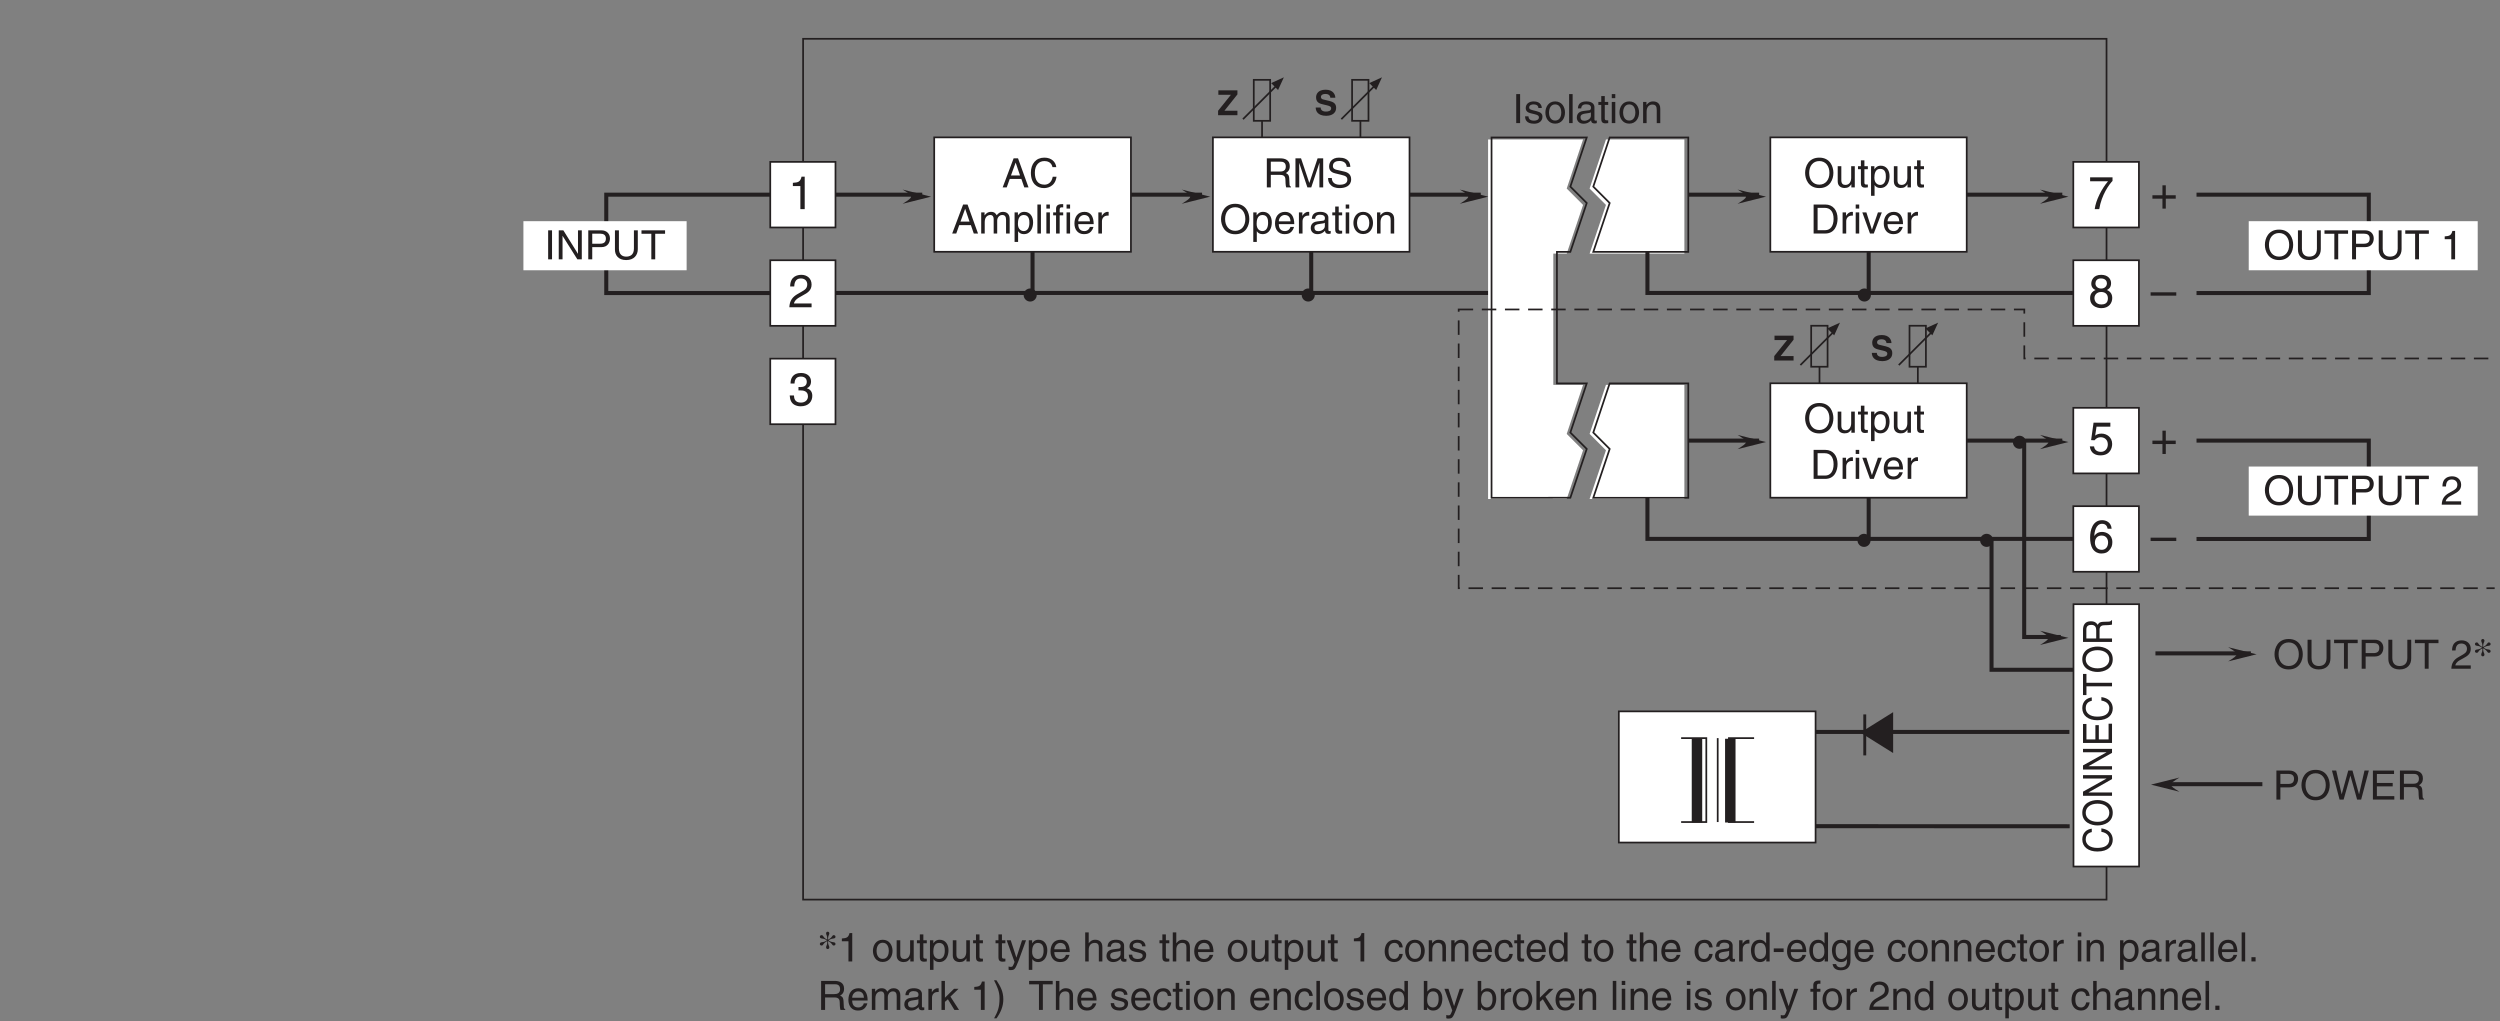 <?xml version="1.0" encoding="UTF-8"?>
<svg xmlns="http://www.w3.org/2000/svg" xmlns:xlink="http://www.w3.org/1999/xlink" width="432.24pt" height="176.59pt" viewBox="0 0 432.24 176.59" version="1.2">
<rect x="0" y="0" width="432.24" height="176.59" fill="#808080" stroke="none"/>
<defs>
<g>
<symbol overflow="visible" id="glyph0-0">
<path style="stroke:none;" d="M 0 0 L 4 0 L 4 -5.594 L 0 -5.594 Z M 2 -3.156 L 0.641 -5.188 L 3.359 -5.188 Z M 2.234 -2.797 L 3.594 -4.828 L 3.594 -0.766 Z M 0.641 -0.406 L 2 -2.438 L 3.359 -0.406 Z M 0.406 -4.828 L 1.75 -2.797 L 0.406 -0.766 Z M 0.406 -4.828 "/>
</symbol>
<symbol overflow="visible" id="glyph0-1">
<path style="stroke:none;" d="M 2.047 -2.312 L 0.312 -2.312 L 0.312 -1.719 L 2.047 -1.719 L 2.047 0 L 2.625 0 L 2.625 -1.719 L 4.344 -1.719 L 4.344 -2.312 L 2.625 -2.312 L 2.625 -4.031 L 2.047 -4.031 Z M 2.047 -2.312 "/>
</symbol>
<symbol overflow="visible" id="glyph0-2">
<path style="stroke:none;" d="M 4.438 -2.5 L 0 -2.5 L 0 -1.922 L 4.438 -1.922 Z M 4.438 -2.5 "/>
</symbol>
<symbol overflow="visible" id="glyph0-3">
<path style="stroke:none;" d="M 2.859 -5.609 L 2.312 -5.609 C 2.094 -4.688 1.719 -4.609 0.812 -4.547 L 0.812 -3.984 L 2.109 -3.984 L 2.109 0 L 2.859 0 Z M 2.859 -5.609 "/>
</symbol>
<symbol overflow="visible" id="glyph0-4">
<path style="stroke:none;" d="M 1.047 -3.594 C 1.078 -4 1.125 -4.984 2.188 -4.984 C 3.016 -4.984 3.297 -4.422 3.297 -3.969 C 3.297 -3.234 2.859 -3 2.266 -2.656 L 1.531 -2.234 C 0.781 -1.781 0.25 -1.172 0.203 0 L 4.047 0 L 4.047 -0.656 L 1 -0.656 C 1.031 -0.875 1.203 -1.312 1.969 -1.734 L 2.547 -2.062 C 3.391 -2.5 4.047 -2.938 4.047 -3.938 C 4.047 -4.984 3.266 -5.609 2.297 -5.609 C 1.688 -5.609 0.344 -5.422 0.344 -3.594 Z M 1.047 -3.594 "/>
</symbol>
<symbol overflow="visible" id="glyph0-5">
<path style="stroke:none;" d="M 1.781 -2.594 C 1.891 -2.594 2 -2.594 2.109 -2.594 C 2.594 -2.594 3.422 -2.5 3.422 -1.562 C 3.422 -0.922 2.922 -0.484 2.203 -0.484 C 1.156 -0.484 1.016 -1.188 1 -1.719 L 0.266 -1.719 C 0.312 -1.062 0.484 -0.422 1.109 -0.094 C 1.375 0.047 1.734 0.156 2.141 0.156 C 3.578 0.156 4.172 -0.734 4.172 -1.656 C 4.172 -2.406 3.781 -2.781 3.234 -2.969 L 3.234 -2.984 C 3.531 -3.078 3.953 -3.422 3.953 -4.141 C 3.953 -4.984 3.312 -5.609 2.219 -5.609 C 0.75 -5.609 0.406 -4.594 0.406 -3.781 L 1.094 -3.781 C 1.125 -4.172 1.188 -4.984 2.188 -4.984 C 3.031 -4.984 3.219 -4.438 3.219 -4.094 C 3.219 -3.391 2.703 -3.172 2.156 -3.172 C 2.031 -3.172 1.906 -3.188 1.781 -3.188 Z M 1.781 -2.594 "/>
</symbol>
<symbol overflow="visible" id="glyph0-6">
<path style="stroke:none;" d="M 0.297 -4.812 L 3.391 -4.812 C 2.312 -3.547 1.281 -1.547 1.094 0 L 1.875 0 C 2.281 -2.5 3.609 -4.297 4.172 -4.875 L 4.172 -5.5 L 0.297 -5.5 Z M 0.297 -4.812 "/>
</symbol>
<symbol overflow="visible" id="glyph0-7">
<path style="stroke:none;" d="M 3.922 -4.172 C 3.922 -4.828 3.438 -5.609 2.203 -5.609 C 0.859 -5.609 0.5 -4.656 0.5 -4.078 C 0.5 -3.547 0.781 -3.156 1.25 -2.984 C 0.656 -2.734 0.297 -2.297 0.297 -1.609 C 0.297 -1.344 0.297 -0.734 0.875 -0.281 C 1.328 0.078 1.922 0.156 2.234 0.156 C 3.547 0.156 4.125 -0.719 4.125 -1.625 C 4.125 -2.047 3.969 -2.672 3.203 -2.984 C 3.453 -3.109 3.922 -3.359 3.922 -4.172 Z M 2.219 -2.641 C 2.844 -2.641 3.375 -2.297 3.375 -1.547 C 3.375 -0.656 2.766 -0.484 2.25 -0.484 C 1.281 -0.484 1.047 -1.156 1.047 -1.594 C 1.047 -2.109 1.422 -2.641 2.219 -2.641 Z M 2.203 -3.234 C 1.688 -3.234 1.219 -3.562 1.219 -4.109 C 1.219 -4.469 1.406 -4.984 2.156 -4.984 C 2.984 -4.984 3.203 -4.484 3.203 -4.141 C 3.203 -3.641 2.812 -3.234 2.203 -3.234 Z M 2.203 -3.234 "/>
</symbol>
<symbol overflow="visible" id="glyph0-8">
<path style="stroke:none;" d="M 1.406 -4.812 L 3.797 -4.812 L 3.797 -5.5 L 0.891 -5.5 L 0.469 -2.484 L 1.062 -2.453 C 1.328 -2.797 1.703 -2.984 2.109 -2.984 C 2.797 -2.984 3.359 -2.547 3.359 -1.734 C 3.359 -1.031 2.891 -0.453 2.172 -0.453 C 1.547 -0.453 1.047 -0.75 0.984 -1.391 L 0.25 -1.391 C 0.391 -0.141 1.328 0.156 2.062 0.156 C 3.828 0.156 4.109 -1.203 4.109 -1.828 C 4.109 -2.984 3.172 -3.609 2.266 -3.609 C 1.75 -3.609 1.406 -3.453 1.172 -3.266 Z M 1.406 -4.812 "/>
</symbol>
<symbol overflow="visible" id="glyph0-9">
<path style="stroke:none;" d="M 4.016 -4.125 C 3.938 -5.266 3.031 -5.609 2.375 -5.609 C 0.703 -5.609 0.297 -3.844 0.297 -2.609 C 0.297 -1.875 0.406 -1.188 0.734 -0.656 C 1.141 -0.047 1.75 0.156 2.188 0.156 C 2.969 0.156 3.312 -0.062 3.594 -0.391 C 3.984 -0.812 4.141 -1.219 4.141 -1.797 C 4.141 -3.141 3.062 -3.578 2.375 -3.578 C 1.609 -3.578 1.219 -3.188 1.047 -2.891 L 1.031 -2.906 C 1.031 -3.5 1.266 -4.984 2.359 -4.984 C 2.969 -4.984 3.234 -4.609 3.328 -4.125 Z M 1.125 -1.719 C 1.125 -2.391 1.5 -2.953 2.281 -2.953 C 3.141 -2.953 3.406 -2.266 3.406 -1.766 C 3.406 -1 2.984 -0.484 2.312 -0.484 C 1.484 -0.484 1.125 -1.125 1.125 -1.719 Z M 1.125 -1.719 "/>
</symbol>
<symbol overflow="visible" id="glyph1-0">
<path style="stroke:none;" d="M 0 0 L 3.5 0 L 3.5 -4.891 L 0 -4.891 Z M 1.75 -2.766 L 0.562 -4.547 L 2.938 -4.547 Z M 1.953 -2.438 L 3.141 -4.219 L 3.141 -0.656 Z M 0.562 -0.344 L 1.75 -2.125 L 2.938 -0.344 Z M 0.344 -4.219 L 1.531 -2.438 L 0.344 -0.656 Z M 0.344 -4.219 "/>
</symbol>
<symbol overflow="visible" id="glyph1-1">
<path style="stroke:none;" d="M 1.312 -5.016 L 0.641 -5.016 L 0.641 0 L 1.312 0 Z M 1.312 -5.016 "/>
</symbol>
<symbol overflow="visible" id="glyph1-2">
<path style="stroke:none;" d="M 3.125 -2.609 C 3.125 -2.797 3.031 -3.75 1.719 -3.75 C 1 -3.75 0.344 -3.391 0.344 -2.594 C 0.344 -2.094 0.672 -1.828 1.188 -1.703 L 1.906 -1.531 C 2.422 -1.391 2.625 -1.297 2.625 -1 C 2.625 -0.594 2.234 -0.422 1.781 -0.422 C 0.922 -0.422 0.844 -0.891 0.812 -1.172 L 0.219 -1.172 C 0.25 -0.734 0.344 0.109 1.797 0.109 C 2.625 0.109 3.234 -0.344 3.234 -1.109 C 3.234 -1.594 2.969 -1.875 2.219 -2.062 L 1.594 -2.219 C 1.125 -2.344 0.938 -2.406 0.938 -2.703 C 0.938 -3.156 1.469 -3.234 1.656 -3.234 C 2.438 -3.234 2.516 -2.844 2.531 -2.609 Z M 3.125 -2.609 "/>
</symbol>
<symbol overflow="visible" id="glyph1-3">
<path style="stroke:none;" d="M 0.25 -1.828 C 0.25 -0.891 0.781 0.094 1.938 0.094 C 3.109 0.094 3.641 -0.891 3.641 -1.828 C 3.641 -2.766 3.109 -3.75 1.938 -3.75 C 0.781 -3.75 0.25 -2.766 0.25 -1.828 Z M 0.875 -1.828 C 0.875 -2.312 1.062 -3.234 1.938 -3.234 C 2.828 -3.234 3 -2.312 3 -1.828 C 3 -1.344 2.828 -0.438 1.938 -0.438 C 1.062 -0.438 0.875 -1.344 0.875 -1.828 Z M 0.875 -1.828 "/>
</symbol>
<symbol overflow="visible" id="glyph1-4">
<path style="stroke:none;" d="M 1.078 -5.016 L 0.469 -5.016 L 0.469 0 L 1.078 0 Z M 1.078 -5.016 "/>
</symbol>
<symbol overflow="visible" id="glyph1-5">
<path style="stroke:none;" d="M 1 -2.547 C 1.047 -2.828 1.141 -3.25 1.844 -3.25 C 2.422 -3.25 2.703 -3.031 2.703 -2.656 C 2.703 -2.297 2.516 -2.234 2.375 -2.219 L 1.359 -2.094 C 0.344 -1.969 0.25 -1.25 0.25 -0.953 C 0.25 -0.328 0.719 0.109 1.391 0.109 C 2.109 0.109 2.484 -0.234 2.719 -0.484 C 2.734 -0.203 2.828 0.062 3.359 0.062 C 3.5 0.062 3.594 0.031 3.703 0 L 3.703 -0.453 C 3.625 -0.438 3.562 -0.422 3.5 -0.422 C 3.375 -0.422 3.297 -0.484 3.297 -0.641 L 3.297 -2.734 C 3.297 -3.672 2.234 -3.75 1.938 -3.75 C 1.047 -3.75 0.469 -3.422 0.438 -2.547 Z M 2.688 -1.266 C 2.688 -0.781 2.125 -0.406 1.547 -0.406 C 1.094 -0.406 0.891 -0.641 0.891 -1.047 C 0.891 -1.5 1.375 -1.594 1.672 -1.641 C 2.438 -1.734 2.578 -1.781 2.688 -1.859 Z M 2.688 -1.266 "/>
</symbol>
<symbol overflow="visible" id="glyph1-6">
<path style="stroke:none;" d="M 1.797 -3.141 L 1.797 -3.656 L 1.203 -3.656 L 1.203 -4.672 L 0.594 -4.672 L 0.594 -3.656 L 0.094 -3.656 L 0.094 -3.141 L 0.594 -3.141 L 0.594 -0.734 C 0.594 -0.297 0.719 0.047 1.328 0.047 C 1.391 0.047 1.578 0.016 1.797 0 L 1.797 -0.484 L 1.578 -0.484 C 1.453 -0.484 1.203 -0.484 1.203 -0.766 L 1.203 -3.141 Z M 1.797 -3.141 "/>
</symbol>
<symbol overflow="visible" id="glyph1-7">
<path style="stroke:none;" d="M 1.078 -3.656 L 0.469 -3.656 L 0.469 0 L 1.078 0 Z M 1.078 -4.312 L 1.078 -5.016 L 0.469 -5.016 L 0.469 -4.312 Z M 1.078 -4.312 "/>
</symbol>
<symbol overflow="visible" id="glyph1-8">
<path style="stroke:none;" d="M 3.422 -2.484 C 3.422 -3.531 2.719 -3.75 2.156 -3.75 C 1.516 -3.75 1.188 -3.328 1.047 -3.141 L 1.031 -3.141 L 1.031 -3.656 L 0.453 -3.656 L 0.453 0 L 1.062 0 L 1.062 -1.984 C 1.062 -2.984 1.688 -3.203 2.031 -3.203 C 2.641 -3.203 2.812 -2.891 2.812 -2.25 L 2.812 0 L 3.422 0 Z M 3.422 -2.484 "/>
</symbol>
<symbol overflow="visible" id="glyph1-9">
<path style="stroke:none;" d="M 3.859 -0.969 L 3.844 -0.969 L 1.328 -5.016 L 0.531 -5.016 L 0.531 0 L 1.188 0 L 1.188 -4.047 L 1.203 -4.047 L 3.75 0 L 4.516 0 L 4.516 -5.016 L 3.859 -5.016 Z M 3.859 -0.969 "/>
</symbol>
<symbol overflow="visible" id="glyph1-10">
<path style="stroke:none;" d="M 1.281 -4.438 L 2.656 -4.438 C 3.219 -4.438 3.641 -4.234 3.641 -3.594 C 3.641 -2.922 3.234 -2.703 2.625 -2.703 L 1.281 -2.703 Z M 1.281 -2.109 L 2.859 -2.109 C 3.953 -2.109 4.344 -2.906 4.344 -3.609 C 4.344 -4.422 3.781 -5.016 2.859 -5.016 L 0.594 -5.016 L 0.594 0 L 1.281 0 Z M 1.281 -2.109 "/>
</symbol>
<symbol overflow="visible" id="glyph1-11">
<path style="stroke:none;" d="M 3.828 -5.016 L 3.828 -1.844 C 3.828 -0.75 3.125 -0.469 2.5 -0.469 C 1.891 -0.469 1.234 -0.766 1.234 -1.859 L 1.234 -5.016 L 0.547 -5.016 L 0.547 -1.672 C 0.547 -0.734 1.125 0.125 2.484 0.125 C 3.859 0.125 4.5 -0.734 4.5 -1.766 L 4.5 -5.016 Z M 3.828 -5.016 "/>
</symbol>
<symbol overflow="visible" id="glyph1-12">
<path style="stroke:none;" d="M 0.094 -4.422 L 1.797 -4.422 L 1.797 0 L 2.469 0 L 2.469 -4.422 L 4.172 -4.422 L 4.172 -5.016 L 0.094 -5.016 Z M 0.094 -4.422 "/>
</symbol>
<symbol overflow="visible" id="glyph1-13">
<path style="stroke:none;" d="M 3.328 -1.453 L 3.828 0 L 4.562 0 L 2.75 -5.016 L 1.984 -5.016 L 0.094 0 L 0.797 0 L 1.312 -1.453 Z M 1.531 -2.062 L 2.328 -4.266 L 2.344 -4.266 L 3.094 -2.062 Z M 1.531 -2.062 "/>
</symbol>
<symbol overflow="visible" id="glyph1-14">
<path style="stroke:none;" d="M 4.703 -3.5 C 4.609 -4.344 3.938 -5.141 2.641 -5.141 C 1.188 -5.141 0.312 -4.078 0.312 -2.531 C 0.312 -0.609 1.422 0.125 2.562 0.125 C 2.938 0.125 4.484 0.047 4.75 -1.844 L 4.094 -1.844 C 3.875 -0.672 3.109 -0.469 2.672 -0.469 C 1.422 -0.469 1 -1.375 1 -2.562 C 1 -3.875 1.734 -4.547 2.641 -4.547 C 3.125 -4.547 3.859 -4.391 4.047 -3.5 Z M 4.703 -3.5 "/>
</symbol>
<symbol overflow="visible" id="glyph1-15">
<path style="stroke:none;" d="M 0.453 0 L 1.062 0 L 1.062 -1.984 C 1.062 -2.984 1.688 -3.203 2.031 -3.203 C 2.484 -3.203 2.609 -2.828 2.609 -2.531 L 2.609 0 L 3.219 0 L 3.219 -2.234 C 3.219 -2.719 3.562 -3.203 4.078 -3.203 C 4.609 -3.203 4.75 -2.859 4.75 -2.359 L 4.75 0 L 5.375 0 L 5.375 -2.531 C 5.375 -3.562 4.625 -3.75 4.234 -3.75 C 3.672 -3.75 3.422 -3.5 3.125 -3.156 C 3.016 -3.359 2.812 -3.75 2.156 -3.75 C 1.5 -3.75 1.188 -3.328 1.047 -3.141 L 1.031 -3.141 L 1.031 -3.656 L 0.453 -3.656 Z M 0.453 0 "/>
</symbol>
<symbol overflow="visible" id="glyph1-16">
<path style="stroke:none;" d="M 0.984 -1.656 C 0.984 -2.25 1.094 -3.203 1.984 -3.203 C 2.922 -3.203 2.969 -2.312 2.969 -1.844 C 2.969 -1.031 2.656 -0.422 1.984 -0.422 C 1.594 -0.422 0.984 -0.688 0.984 -1.656 Z M 0.406 1.453 L 1.016 1.453 L 1.016 -0.391 L 1.031 -0.391 C 1.188 -0.125 1.516 0.109 2 0.109 C 3.25 0.109 3.609 -1.062 3.609 -1.938 C 3.609 -2.969 3.062 -3.75 2.094 -3.75 C 1.422 -3.75 1.141 -3.344 1 -3.141 L 0.984 -3.141 L 0.984 -3.656 L 0.406 -3.656 Z M 0.406 1.453 "/>
</symbol>
<symbol overflow="visible" id="glyph1-17">
<path style="stroke:none;" d="M 1.828 -3.141 L 1.828 -3.656 L 1.219 -3.656 L 1.219 -4.109 C 1.219 -4.406 1.312 -4.531 1.578 -4.531 C 1.656 -4.531 1.75 -4.531 1.828 -4.516 L 1.828 -5.078 C 1.734 -5.078 1.641 -5.078 1.547 -5.078 C 0.953 -5.078 0.594 -4.828 0.594 -4.281 L 0.594 -3.656 L 0.094 -3.656 L 0.094 -3.141 L 0.594 -3.141 L 0.594 0 L 1.219 0 L 1.219 -3.141 Z M 1.828 -3.141 "/>
</symbol>
<symbol overflow="visible" id="glyph1-18">
<path style="stroke:none;" d="M 2.938 -1.141 C 2.922 -0.875 2.578 -0.422 2 -0.422 C 1.297 -0.422 0.938 -0.859 0.938 -1.625 L 3.609 -1.625 C 3.609 -2.922 3.094 -3.75 2.031 -3.75 C 0.828 -3.75 0.281 -2.859 0.281 -1.719 C 0.281 -0.672 0.891 0.109 1.906 0.109 C 2.5 0.109 2.734 -0.031 2.906 -0.141 C 3.359 -0.453 3.531 -0.969 3.562 -1.141 Z M 0.938 -2.109 C 0.938 -2.688 1.391 -3.203 1.953 -3.203 C 2.703 -3.203 2.938 -2.688 2.969 -2.109 Z M 0.938 -2.109 "/>
</symbol>
<symbol overflow="visible" id="glyph1-19">
<path style="stroke:none;" d="M 1.156 -2.125 C 1.156 -2.656 1.516 -3.094 2.094 -3.094 L 2.312 -3.094 L 2.312 -3.734 C 2.266 -3.75 2.234 -3.75 2.156 -3.75 C 1.703 -3.75 1.375 -3.469 1.125 -3.047 L 1.125 -3.656 L 0.531 -3.656 L 0.531 0 L 1.156 0 Z M 1.156 -2.125 "/>
</symbol>
<symbol overflow="visible" id="glyph1-20">
<path style="stroke:none;" d="M 4.469 -2.5 C 4.469 -1.328 3.812 -0.469 2.719 -0.469 C 1.625 -0.469 0.969 -1.328 0.969 -2.5 C 0.969 -3.688 1.625 -4.547 2.719 -4.547 C 3.812 -4.547 4.469 -3.688 4.469 -2.5 Z M 5.156 -2.5 C 5.156 -3.594 4.594 -5.141 2.719 -5.141 C 0.844 -5.141 0.266 -3.594 0.266 -2.5 C 0.266 -1.422 0.844 0.125 2.719 0.125 C 4.594 0.125 5.156 -1.422 5.156 -2.5 Z M 5.156 -2.5 "/>
</symbol>
<symbol overflow="visible" id="glyph1-21">
<path style="stroke:none;" d="M 3.422 0 L 3.422 -3.656 L 2.797 -3.656 L 2.797 -1.641 C 2.797 -1.109 2.562 -0.422 1.797 -0.422 C 1.391 -0.422 1.094 -0.625 1.094 -1.234 L 1.094 -3.656 L 0.469 -3.656 L 0.469 -1.031 C 0.469 -0.156 1.125 0.109 1.656 0.109 C 2.25 0.109 2.562 -0.125 2.828 -0.547 L 2.828 0 Z M 3.422 0 "/>
</symbol>
<symbol overflow="visible" id="glyph1-22">
<path style="stroke:none;" d="M 0.562 0 L 2.562 0 C 4.219 0 4.703 -1.453 4.703 -2.578 C 4.703 -4.016 3.906 -5.016 2.594 -5.016 L 0.562 -5.016 Z M 1.25 -4.438 L 2.5 -4.438 C 3.422 -4.438 4.016 -3.797 4.016 -2.531 C 4.016 -1.266 3.438 -0.578 2.562 -0.578 L 1.25 -0.578 Z M 1.25 -4.438 "/>
</symbol>
<symbol overflow="visible" id="glyph1-23">
<path style="stroke:none;" d="M 1.734 -0.672 L 1.719 -0.672 L 0.766 -3.656 L 0.062 -3.656 L 1.391 0 L 2.047 0 L 3.438 -3.656 L 2.766 -3.656 Z M 1.734 -0.672 "/>
</symbol>
<symbol overflow="visible" id="glyph1-24">
<path style="stroke:none;" d=""/>
</symbol>
<symbol overflow="visible" id="glyph1-25">
<path style="stroke:none;" d="M 2.5 -4.906 L 2.031 -4.906 C 1.828 -4.109 1.5 -4.031 0.703 -3.969 L 0.703 -3.484 L 1.844 -3.484 L 1.844 0 L 2.5 0 Z M 2.5 -4.906 "/>
</symbol>
<symbol overflow="visible" id="glyph1-26">
<path style="stroke:none;" d="M 1.297 -2.156 L 2.938 -2.156 C 3.75 -2.156 3.828 -1.672 3.828 -1.25 C 3.828 -1.062 3.844 -0.312 3.953 0 L 4.781 0 L 4.781 -0.109 C 4.562 -0.234 4.531 -0.328 4.531 -0.609 L 4.484 -1.516 C 4.453 -2.219 4.172 -2.344 3.891 -2.469 C 4.203 -2.656 4.578 -2.922 4.578 -3.672 C 4.578 -4.734 3.75 -5.016 2.938 -5.016 L 0.609 -5.016 L 0.609 0 L 1.297 0 Z M 1.297 -4.438 L 2.984 -4.438 C 3.312 -4.438 3.891 -4.375 3.891 -3.594 C 3.891 -2.859 3.359 -2.734 2.859 -2.734 L 1.297 -2.734 Z M 1.297 -4.438 "/>
</symbol>
<symbol overflow="visible" id="glyph1-27">
<path style="stroke:none;" d="M 5.312 0 L 5.312 -5.016 L 4.344 -5.016 L 2.922 -0.781 L 2.906 -0.781 L 1.484 -5.016 L 0.516 -5.016 L 0.516 0 L 1.172 0 L 1.172 -2.969 C 1.172 -3.109 1.156 -3.75 1.156 -4.203 L 1.172 -4.203 L 2.578 0 L 3.25 0 L 4.656 -4.219 L 4.672 -4.219 C 4.672 -3.75 4.656 -3.109 4.656 -2.969 L 4.656 0 Z M 5.312 0 "/>
</symbol>
<symbol overflow="visible" id="glyph1-28">
<path style="stroke:none;" d="M 4.188 -3.547 C 4.156 -4.094 3.984 -5.141 2.234 -5.141 C 1.016 -5.141 0.516 -4.375 0.516 -3.594 C 0.516 -2.719 1.25 -2.5 1.578 -2.422 L 2.609 -2.172 C 3.422 -1.984 3.672 -1.812 3.672 -1.297 C 3.672 -0.578 2.844 -0.453 2.359 -0.453 C 1.719 -0.453 0.984 -0.719 0.984 -1.625 L 0.344 -1.625 C 0.344 -1.156 0.422 -0.734 0.859 -0.344 C 1.078 -0.141 1.438 0.125 2.375 0.125 C 3.234 0.125 4.328 -0.203 4.328 -1.391 C 4.328 -2.172 3.844 -2.562 3.188 -2.719 L 1.766 -3.047 C 1.469 -3.125 1.172 -3.266 1.172 -3.688 C 1.172 -4.453 1.891 -4.562 2.312 -4.562 C 2.875 -4.562 3.516 -4.328 3.562 -3.547 Z M 4.188 -3.547 "/>
</symbol>
<symbol overflow="visible" id="glyph1-29">
<path style="stroke:none;" d="M 0.922 -3.156 C 0.938 -3.5 0.984 -4.359 1.906 -4.359 C 2.641 -4.359 2.891 -3.859 2.891 -3.469 C 2.891 -2.828 2.5 -2.625 1.984 -2.328 L 1.328 -1.953 C 0.672 -1.562 0.219 -1.016 0.188 0 L 3.547 0 L 3.547 -0.578 L 0.875 -0.578 C 0.906 -0.766 1.047 -1.156 1.719 -1.516 L 2.234 -1.797 C 2.969 -2.188 3.547 -2.562 3.547 -3.438 C 3.547 -4.359 2.859 -4.906 2 -4.906 C 1.469 -4.906 0.312 -4.75 0.312 -3.156 Z M 0.922 -3.156 "/>
</symbol>
<symbol overflow="visible" id="glyph1-30">
<path style="stroke:none;" d="M 1.766 -0.672 L 1.75 -0.672 L 0.781 -3.656 L 0.078 -3.656 L 1.438 0.094 C 1.141 0.859 1.109 0.938 0.781 0.938 C 0.609 0.938 0.484 0.906 0.406 0.875 L 0.406 1.438 C 0.516 1.469 0.578 1.5 0.672 1.5 C 1.453 1.5 1.516 1.406 2.109 -0.062 C 2.562 -1.266 2.984 -2.453 3.422 -3.656 L 2.734 -3.656 Z M 1.766 -0.672 "/>
</symbol>
<symbol overflow="visible" id="glyph1-31">
<path style="stroke:none;" d="M 3.422 -2.484 C 3.422 -3.531 2.719 -3.75 2.156 -3.75 C 1.562 -3.75 1.25 -3.391 1.078 -3.156 L 1.062 -3.156 L 1.062 -5.016 L 0.453 -5.016 L 0.453 0 L 1.062 0 L 1.062 -1.984 C 1.062 -2.906 1.578 -3.203 2.094 -3.203 C 2.672 -3.203 2.812 -2.891 2.812 -2.391 L 2.812 0 L 3.422 0 Z M 3.422 -2.484 "/>
</symbol>
<symbol overflow="visible" id="glyph1-32">
<path style="stroke:none;" d="M 3.328 -2.422 C 3.281 -3.062 2.922 -3.75 1.969 -3.75 C 0.75 -3.75 0.203 -2.859 0.203 -1.719 C 0.203 -0.672 0.812 0.109 1.844 0.109 C 2.906 0.109 3.266 -0.719 3.328 -1.297 L 2.734 -1.297 C 2.641 -0.734 2.281 -0.422 1.859 -0.422 C 1.016 -0.422 0.859 -1.203 0.859 -1.828 C 0.859 -2.484 1.109 -3.203 1.875 -3.203 C 2.391 -3.203 2.656 -2.906 2.734 -2.422 Z M 3.328 -2.422 "/>
</symbol>
<symbol overflow="visible" id="glyph1-33">
<path style="stroke:none;" d="M 3.484 -5.016 L 2.875 -5.016 L 2.875 -3.188 L 2.859 -3.141 C 2.703 -3.344 2.438 -3.75 1.766 -3.75 C 0.797 -3.75 0.25 -2.969 0.25 -1.938 C 0.25 -1.062 0.609 0.109 1.844 0.109 C 2.203 0.109 2.625 0 2.891 -0.5 L 2.906 -0.5 L 2.906 0 L 3.484 0 Z M 0.875 -1.844 C 0.875 -2.312 0.922 -3.203 1.875 -3.203 C 2.766 -3.203 2.859 -2.25 2.859 -1.656 C 2.859 -0.688 2.25 -0.422 1.859 -0.422 C 1.188 -0.422 0.875 -1.031 0.875 -1.844 Z M 0.875 -1.844 "/>
</symbol>
<symbol overflow="visible" id="glyph1-34">
<path style="stroke:none;" d="M 2.016 -2.25 L 0.312 -2.25 L 0.312 -1.625 L 2.016 -1.625 Z M 2.016 -2.25 "/>
</symbol>
<symbol overflow="visible" id="glyph1-35">
<path style="stroke:none;" d="M 0.922 -1.844 C 0.922 -2.312 0.969 -3.203 1.906 -3.203 C 2.797 -3.203 2.906 -2.25 2.906 -1.656 C 2.906 -0.688 2.297 -0.422 1.906 -0.422 C 1.234 -0.422 0.922 -1.031 0.922 -1.844 Z M 3.484 -3.656 L 2.906 -3.656 L 2.906 -3.141 L 2.891 -3.141 C 2.75 -3.344 2.469 -3.75 1.797 -3.75 C 0.828 -3.75 0.281 -2.969 0.281 -1.938 C 0.281 -1.062 0.641 0.109 1.891 0.109 C 2.375 0.109 2.703 -0.125 2.859 -0.391 L 2.859 -0.406 L 2.875 -0.406 L 2.875 -0.266 C 2.875 0.172 2.891 1.031 1.828 1.031 C 1.688 1.031 1.125 1.031 1 0.453 L 0.391 0.453 C 0.516 1.422 1.359 1.531 1.781 1.531 C 3.484 1.531 3.484 0.219 3.484 -0.297 Z M 3.484 -3.656 "/>
</symbol>
<symbol overflow="visible" id="glyph1-36">
<path style="stroke:none;" d="M 1.328 -0.734 L 0.609 -0.734 L 0.609 0 L 1.328 0 Z M 1.328 -0.734 "/>
</symbol>
<symbol overflow="visible" id="glyph1-37">
<path style="stroke:none;" d="M 2.016 -2.297 L 3.422 -3.656 L 2.641 -3.656 L 1.062 -2.109 L 1.062 -5.016 L 0.469 -5.016 L 0.469 0 L 1.062 0 L 1.062 -1.391 L 1.578 -1.844 L 2.703 0 L 3.5 0 Z M 2.016 -2.297 "/>
</symbol>
<symbol overflow="visible" id="glyph1-38">
<path style="stroke:none;" d="M 0.672 1.453 C 1.422 0.375 1.844 -0.625 1.844 -1.844 C 1.844 -3.156 1.375 -4.031 0.656 -5.125 L 0.234 -5.125 C 0.797 -4.016 1.188 -3.172 1.188 -2.016 C 1.188 -0.344 0.844 0.328 0.25 1.453 Z M 0.672 1.453 "/>
</symbol>
<symbol overflow="visible" id="glyph1-39">
<path style="stroke:none;" d="M 0.984 0 L 0.984 -0.453 L 1 -0.453 C 1.125 -0.25 1.391 0.109 2 0.109 C 3.25 0.109 3.609 -1.062 3.609 -1.938 C 3.609 -2.969 3.062 -3.75 2.094 -3.75 C 1.656 -3.75 1.297 -3.578 1.031 -3.188 L 1.016 -3.188 L 1.016 -5.016 L 0.406 -5.016 L 0.406 0 Z M 2.969 -1.844 C 2.969 -1.031 2.656 -0.422 1.984 -0.422 C 1.594 -0.422 0.984 -0.688 0.984 -1.656 C 0.984 -2.25 1.094 -3.203 1.984 -3.203 C 2.922 -3.203 2.969 -2.312 2.969 -1.844 Z M 2.969 -1.844 "/>
</symbol>
<symbol overflow="visible" id="glyph1-40">
<path style="stroke:none;" d="M 3.297 -4.156 L 4.453 0 L 5.156 0 L 6.484 -5.016 L 5.734 -5.016 L 4.797 -0.938 L 4.781 -0.938 L 3.656 -5.016 L 2.922 -5.016 L 1.797 -0.938 L 1.781 -0.938 L 0.844 -5.016 L 0.109 -5.016 L 1.422 0 L 2.125 0 Z M 3.297 -4.156 "/>
</symbol>
<symbol overflow="visible" id="glyph1-41">
<path style="stroke:none;" d="M 4.297 -0.594 L 1.281 -0.594 L 1.281 -2.281 L 4.016 -2.281 L 4.016 -2.875 L 1.281 -2.875 L 1.281 -4.422 L 4.25 -4.422 L 4.25 -5.016 L 0.594 -5.016 L 0.594 0 L 4.297 0 Z M 4.297 -0.594 "/>
</symbol>
<symbol overflow="visible" id="glyph2-0">
<path style="stroke:none;" d="M 0 0 L 2.984 0 L 2.984 -4.188 L 0 -4.188 Z M 1.5 -2.359 L 0.484 -3.891 L 2.516 -3.891 Z M 1.672 -2.094 L 2.688 -3.625 L 2.688 -0.562 Z M 0.484 -0.297 L 1.5 -1.828 L 2.516 -0.297 Z M 0.297 -3.625 L 1.312 -2.094 L 0.297 -0.562 Z M 0.297 -3.625 "/>
</symbol>
<symbol overflow="visible" id="glyph2-1">
<path style="stroke:none;" d="M 0.234 -1.328 C 0.234 -0.797 0.5 0.109 2.078 0.109 C 2.453 0.109 3.766 0 3.766 -1.297 C 3.766 -2.062 3.219 -2.297 2.641 -2.453 L 1.594 -2.703 C 1.406 -2.75 1.141 -2.812 1.141 -3.156 C 1.141 -3.547 1.547 -3.672 1.891 -3.672 C 2.672 -3.672 2.734 -3.219 2.766 -3.016 L 3.625 -3.016 C 3.625 -3.547 3.266 -4.406 1.953 -4.406 C 0.562 -4.406 0.297 -3.562 0.297 -3.094 C 0.297 -2.141 0.969 -1.984 1.656 -1.828 L 2.125 -1.719 C 2.578 -1.609 2.906 -1.516 2.906 -1.188 C 2.906 -0.734 2.422 -0.625 2 -0.625 C 1.219 -0.625 1.094 -1.078 1.094 -1.328 Z M 0.234 -1.328 "/>
</symbol>
<symbol overflow="visible" id="glyph2-2">
<path style="stroke:none;" d="M 3.5 -0.766 L 1.25 -0.766 L 3.5 -3.594 L 3.5 -4.297 L 0.203 -4.297 L 0.203 -3.531 L 2.375 -3.531 L 0.156 -0.766 L 0.156 0 L 3.5 0 Z M 3.5 -0.766 "/>
</symbol>
<symbol overflow="visible" id="glyph3-0">
<path style="stroke:none;" d="M 0 0 L 0 -3.141 L -4.891 -3.141 L -4.891 0 Z M -2.766 -1.562 L -4.547 -0.5 L -4.547 -2.641 Z M -2.438 -1.766 L -4.219 -2.828 L -0.656 -2.828 Z M -0.344 -0.5 L -2.125 -1.562 L -0.344 -2.641 Z M -4.219 -0.312 L -2.438 -1.375 L -0.656 -0.312 Z M -4.219 -0.312 "/>
</symbol>
<symbol overflow="visible" id="glyph3-1">
<path style="stroke:none;" d="M -3.5 -4.234 C -4.344 -4.141 -5.141 -3.547 -5.141 -2.375 C -5.141 -1.062 -4.078 -0.281 -2.531 -0.281 C -0.609 -0.281 0.125 -1.281 0.125 -2.312 C 0.125 -2.641 0.047 -4.031 -1.844 -4.281 L -1.844 -3.688 C -0.672 -3.484 -0.469 -2.797 -0.469 -2.406 C -0.469 -1.281 -1.375 -0.906 -2.562 -0.906 C -3.875 -0.906 -4.547 -1.562 -4.547 -2.375 C -4.547 -2.812 -4.391 -3.469 -3.5 -3.641 Z M -3.5 -4.234 "/>
</symbol>
<symbol overflow="visible" id="glyph3-2">
<path style="stroke:none;" d="M -2.5 -4.016 C -1.328 -4.016 -0.469 -3.422 -0.469 -2.438 C -0.469 -1.469 -1.328 -0.875 -2.5 -0.875 C -3.688 -0.875 -4.547 -1.469 -4.547 -2.438 C -4.547 -3.422 -3.688 -4.016 -2.5 -4.016 Z M -2.5 -4.641 C -3.594 -4.641 -5.141 -4.125 -5.141 -2.438 C -5.141 -0.766 -3.594 -0.25 -2.5 -0.25 C -1.422 -0.25 0.125 -0.766 0.125 -2.438 C 0.125 -4.125 -1.422 -4.641 -2.5 -4.641 Z M -2.5 -4.641 "/>
</symbol>
<symbol overflow="visible" id="glyph3-3">
<path style="stroke:none;" d="M -0.969 -3.469 L -0.969 -3.453 L -5.016 -1.203 L -5.016 -0.484 L 0 -0.484 L 0 -1.062 L -4.047 -1.062 L -4.047 -1.078 L 0 -3.375 L 0 -4.062 L -5.016 -4.062 L -5.016 -3.469 Z M -0.969 -3.469 "/>
</symbol>
<symbol overflow="visible" id="glyph3-4">
<path style="stroke:none;" d="M -0.594 -3.875 L -0.594 -1.156 L -2.281 -1.156 L -2.281 -3.625 L -2.875 -3.625 L -2.875 -1.156 L -4.422 -1.156 L -4.422 -3.828 L -5.016 -3.828 L -5.016 -0.547 L 0 -0.547 L 0 -3.875 Z M -0.594 -3.875 "/>
</symbol>
<symbol overflow="visible" id="glyph3-5">
<path style="stroke:none;" d="M -4.422 -0.094 L -4.422 -1.609 L 0 -1.609 L 0 -2.219 L -4.422 -2.219 L -4.422 -3.75 L -5.016 -3.75 L -5.016 -0.094 Z M -4.422 -0.094 "/>
</symbol>
<symbol overflow="visible" id="glyph3-6">
<path style="stroke:none;" d="M -2.156 -1.156 L -2.156 -2.641 C -2.156 -3.359 -1.672 -3.438 -1.25 -3.438 C -1.062 -3.438 -0.312 -3.453 0 -3.547 L 0 -4.297 L -0.109 -4.297 C -0.234 -4.109 -0.328 -4.078 -0.609 -4.062 L -1.516 -4.031 C -2.219 -4 -2.344 -3.75 -2.469 -3.5 C -2.656 -3.781 -2.922 -4.125 -3.672 -4.125 C -4.734 -4.125 -5.016 -3.375 -5.016 -2.641 L -5.016 -0.547 L 0 -0.547 L 0 -1.156 Z M -4.438 -1.156 L -4.438 -2.688 C -4.438 -2.984 -4.375 -3.5 -3.594 -3.5 C -2.859 -3.5 -2.734 -3.016 -2.734 -2.578 L -2.734 -1.156 Z M -4.438 -1.156 "/>
</symbol>
<symbol overflow="visible" id="glyph4-0">
<path style="stroke:none;" d="M 0 0 L 3.5 0 L 3.5 -4.891 L 0 -4.891 Z M 1.75 -2.766 L 0.562 -4.547 L 2.938 -4.547 Z M 1.953 -2.438 L 3.141 -4.219 L 3.141 -0.656 Z M 0.562 -0.344 L 1.75 -2.125 L 2.938 -0.344 Z M 0.344 -4.219 L 1.531 -2.438 L 0.344 -0.656 Z M 0.344 -4.219 "/>
</symbol>
<symbol overflow="visible" id="glyph4-1">
<path style="stroke:none;" d="M 1.344 -3.484 C 0.891 -3.234 0.391 -3.438 0.391 -3 C 0.391 -2.875 0.5 -2.75 0.688 -2.75 C 1 -2.75 0.891 -3.031 1.422 -3.375 L 1.625 -3.5 L 1.672 -3.484 L 1.672 -3.297 C 1.672 -2.828 1.469 -2.688 1.469 -2.438 C 1.469 -2.266 1.578 -2.141 1.75 -2.141 C 1.906 -2.141 2.031 -2.266 2.031 -2.438 C 2.031 -2.688 1.812 -2.828 1.812 -3.297 L 1.812 -3.484 L 1.875 -3.5 L 2.062 -3.375 C 2.594 -3.031 2.5 -2.75 2.797 -2.75 C 2.984 -2.75 3.094 -2.875 3.094 -3 C 3.094 -3.438 2.609 -3.234 2.141 -3.484 L 1.938 -3.609 L 1.938 -3.688 L 2.141 -3.797 C 2.609 -4.062 3.094 -3.844 3.094 -4.281 C 3.094 -4.406 2.984 -4.547 2.797 -4.547 C 2.5 -4.547 2.594 -4.25 2.062 -3.906 L 1.875 -3.781 L 1.812 -3.797 L 1.812 -3.984 C 1.812 -4.469 2.031 -4.609 2.031 -4.859 C 2.031 -5.016 1.906 -5.141 1.75 -5.141 C 1.578 -5.141 1.469 -5.016 1.469 -4.859 C 1.469 -4.609 1.672 -4.469 1.672 -3.984 L 1.672 -3.797 L 1.625 -3.781 L 1.422 -3.906 C 0.891 -4.25 1 -4.547 0.688 -4.547 C 0.5 -4.547 0.391 -4.406 0.391 -4.281 C 0.391 -3.844 0.891 -4.062 1.344 -3.797 L 1.562 -3.688 L 1.562 -3.609 Z M 1.344 -3.484 "/>
</symbol>
</g>
<clipPath id="clip1">
  <path d="M 251 53 L 431.32 53 L 431.32 103 L 251 103 Z M 251 53 "/>
</clipPath>
<clipPath id="clip2">
  <path d="M 141 169 L 384 169 L 384 176.18 L 141 176.18 Z M 141 169 "/>
</clipPath>
</defs>
<g id="surface1">
<path style="fill:none;stroke-width:7;stroke-linecap:butt;stroke-linejoin:miter;stroke:rgb(13.73%,12.16%,12.549%);stroke-opacity:1;stroke-miterlimit:4;" d="M 1443.378 1255.303 L 2577.529 1255.303 " transform="matrix(0.1,0,0,-0.1,0.121,176.181)"/>
<path style="fill:none;stroke-width:3;stroke-linecap:butt;stroke-linejoin:miter;stroke:rgb(13.73%,12.16%,12.549%);stroke-opacity:1;stroke-miterlimit:4;" d="M 1387.311 206.428 L 3640.891 206.428 L 3640.891 1694.719 L 1387.311 1694.719 Z M 1387.311 206.428 " transform="matrix(0.1,0,0,-0.1,0.121,176.181)"/>
<path style="fill:none;stroke-width:7;stroke-linecap:butt;stroke-linejoin:miter;stroke:rgb(13.73%,12.16%,12.549%);stroke-opacity:1;stroke-miterlimit:4;" d="M 1593.335 1425.228 L 1443.183 1425.228 " transform="matrix(0.1,0,0,-0.1,0.121,176.181)"/>
<path style="fill:none;stroke-width:7;stroke-linecap:butt;stroke-linejoin:miter;stroke:rgb(13.73%,12.16%,12.549%);stroke-opacity:1;stroke-miterlimit:4;" d="M 3796.485 1255.147 L 4094.324 1255.147 L 4094.324 1425.228 L 3796.485 1425.228 " transform="matrix(0.1,0,0,-0.1,0.121,176.181)"/>
<g style="fill:rgb(13.73%,12.16%,12.549%);fill-opacity:1;">
  <use xlink:href="#glyph0-1" x="371.832" y="36.07"/>
</g>
<g style="fill:rgb(13.73%,12.16%,12.549%);fill-opacity:1;">
  <use xlink:href="#glyph0-2" x="371.832" y="53.039"/>
</g>
<path style="fill:none;stroke-width:7;stroke-linecap:butt;stroke-linejoin:miter;stroke:rgb(13.73%,12.16%,12.549%);stroke-opacity:1;stroke-miterlimit:4;" d="M 1330.461 1255.147 L 1046.992 1255.147 L 1046.992 1425.228 L 1330.461 1425.228 " transform="matrix(0.1,0,0,-0.1,0.121,176.181)"/>
<path style=" stroke:none;fill-rule:nonzero;fill:rgb(100%,100%,100%);fill-opacity:1;" d="M 277.664 24.117 L 274.836 32.602 L 277.664 35.43 L 274.836 43.852 L 291.223 43.852 L 291.223 24.117 L 277.664 24.117 "/>
<path style="fill:none;stroke-width:3;stroke-linecap:butt;stroke-linejoin:miter;stroke:rgb(13.73%,12.16%,12.549%);stroke-opacity:1;stroke-miterlimit:4;" d="M 2781.87 1524.168 L 2753.523 1439.127 L 2781.87 1410.781 L 2753.523 1326.366 L 2917.77 1326.366 L 2917.77 1524.168 Z M 2781.87 1524.168 " transform="matrix(0.1,0,0,-0.1,0.121,176.181)"/>
<path style=" stroke:none;fill-rule:nonzero;fill:rgb(13.73%,12.16%,12.549%);fill-opacity:1;" d="M 156.059 32.773 L 160.98 34.004 L 156.059 35.234 C 158.031 34.004 157.977 33.949 156.059 32.773 "/>
<path style="fill:none;stroke-width:7;stroke-linecap:butt;stroke-linejoin:miter;stroke:rgb(13.73%,12.16%,12.549%);stroke-opacity:1;stroke-miterlimit:4;" d="M 2077.073 1425.228 L 1953.819 1425.228 " transform="matrix(0.1,0,0,-0.1,0.121,176.181)"/>
<path style=" stroke:none;fill-rule:nonzero;fill:rgb(13.73%,12.16%,12.549%);fill-opacity:1;" d="M 204.32 32.773 L 209.242 34.004 L 204.32 35.234 C 206.293 34.004 206.242 33.949 204.32 32.773 "/>
<path style="fill:none;stroke-width:7;stroke-linecap:butt;stroke-linejoin:miter;stroke:rgb(13.73%,12.16%,12.549%);stroke-opacity:1;stroke-miterlimit:4;" d="M 3040.241 1425.228 L 2917.575 1425.228 " transform="matrix(0.1,0,0,-0.1,0.121,176.181)"/>
<path style=" stroke:none;fill-rule:nonzero;fill:rgb(13.73%,12.16%,12.549%);fill-opacity:1;" d="M 300.414 32.773 L 305.336 34.004 L 300.414 35.234 C 302.387 34.004 302.332 33.949 300.414 32.773 "/>
<path style=" stroke:none;fill-rule:nonzero;fill:rgb(13.73%,12.16%,12.549%);fill-opacity:1;" d="M 352.711 32.773 L 357.633 34.004 L 352.711 35.234 C 354.684 34.004 354.629 33.949 352.711 32.773 "/>
<g style="fill:rgb(13.73%,12.16%,12.549%);fill-opacity:1;">
  <use xlink:href="#glyph1-1" x="261.508" y="21.284"/>
  <use xlink:href="#glyph1-2" x="263.449" y="21.284"/>
  <use xlink:href="#glyph1-3" x="266.941" y="21.284"/>
  <use xlink:href="#glyph1-4" x="270.824" y="21.284"/>
  <use xlink:href="#glyph1-5" x="272.374" y="21.284"/>
  <use xlink:href="#glyph1-6" x="276.257" y="21.284"/>
  <use xlink:href="#glyph1-7" x="278.199" y="21.284"/>
  <use xlink:href="#glyph1-3" x="279.749" y="21.284"/>
  <use xlink:href="#glyph1-8" x="283.632" y="21.284"/>
</g>
<path style="fill:none;stroke-width:7;stroke-linecap:butt;stroke-linejoin:miter;stroke:rgb(13.73%,12.16%,12.549%);stroke-opacity:1;stroke-miterlimit:4;" d="M 2847.138 1326.327 L 2847.138 1255.303 L 3584.001 1255.303 " transform="matrix(0.1,0,0,-0.1,0.121,176.181)"/>
<path style="fill:none;stroke-width:7;stroke-linecap:butt;stroke-linejoin:miter;stroke:rgb(13.73%,12.16%,12.549%);stroke-opacity:1;stroke-miterlimit:4;" d="M 1784.011 1326.327 L 1784.011 1255.303 " transform="matrix(0.1,0,0,-0.1,0.121,176.181)"/>
<path style=" stroke:none;fill-rule:nonzero;fill:rgb(13.73%,12.16%,12.549%);fill-opacity:1;" d="M 178.117 52.137 C 178.742 52.137 179.246 51.629 179.246 51.004 C 179.246 50.379 178.742 49.875 178.117 49.875 C 177.492 49.875 176.984 50.379 176.984 51.004 C 176.984 51.629 177.492 52.137 178.117 52.137 "/>
<path style=" stroke:none;fill-rule:nonzero;fill:rgb(13.73%,12.16%,12.549%);fill-opacity:1;" d="M 322.348 52.137 C 322.973 52.137 323.477 51.629 323.477 51.004 C 323.477 50.379 322.973 49.875 322.348 49.875 C 321.723 49.875 321.215 50.379 321.215 51.004 C 321.215 51.629 321.723 52.137 322.348 52.137 "/>
<path style=" stroke:none;fill-rule:nonzero;fill:rgb(100%,100%,100%);fill-opacity:1;" d="M 90.496 46.727 L 118.715 46.727 L 118.715 38.242 L 90.496 38.242 Z M 90.496 46.727 "/>
<g style="fill:rgb(13.73%,12.16%,12.549%);fill-opacity:1;">
  <use xlink:href="#glyph1-1" x="94.132" y="44.839"/>
  <use xlink:href="#glyph1-9" x="96.073" y="44.839"/>
  <use xlink:href="#glyph1-10" x="101.116" y="44.839"/>
  <use xlink:href="#glyph1-11" x="105.774" y="44.839"/>
  <use xlink:href="#glyph1-12" x="110.816" y="44.839"/>
</g>
<path style="fill-rule:nonzero;fill:rgb(100%,100%,100%);fill-opacity:1;stroke-width:3;stroke-linecap:butt;stroke-linejoin:miter;stroke:rgb(13.73%,12.16%,12.549%);stroke-opacity:1;stroke-miterlimit:4;" d="M 1330.539 1368.534 L 1443.3 1368.534 L 1443.3 1481.922 L 1330.539 1481.922 Z M 1330.539 1368.534 " transform="matrix(0.1,0,0,-0.1,0.121,176.181)"/>
<g style="fill:rgb(13.73%,12.16%,12.549%);fill-opacity:1;">
  <use xlink:href="#glyph0-3" x="136.272" y="36.156"/>
</g>
<path style="fill-rule:nonzero;fill:rgb(100%,100%,100%);fill-opacity:1;stroke-width:3;stroke-linecap:butt;stroke-linejoin:miter;stroke:rgb(13.73%,12.16%,12.549%);stroke-opacity:1;stroke-miterlimit:4;" d="M 1614.008 1326.484 L 1954.132 1326.484 L 1954.132 1524.286 L 1614.008 1524.286 Z M 1614.008 1326.484 " transform="matrix(0.1,0,0,-0.1,0.121,176.181)"/>
<g style="fill:rgb(13.73%,12.16%,12.549%);fill-opacity:1;">
  <use xlink:href="#glyph1-13" x="173.264" y="32.395"/>
  <use xlink:href="#glyph1-14" x="177.923" y="32.395"/>
</g>
<g style="fill:rgb(13.73%,12.16%,12.549%);fill-opacity:1;">
  <use xlink:href="#glyph1-13" x="164.535" y="40.376"/>
  <use xlink:href="#glyph1-15" x="169.193" y="40.376"/>
  <use xlink:href="#glyph1-16" x="175.01" y="40.376"/>
  <use xlink:href="#glyph1-4" x="178.893" y="40.376"/>
  <use xlink:href="#glyph1-7" x="180.444" y="40.376"/>
  <use xlink:href="#glyph1-17" x="181.994" y="40.376"/>
  <use xlink:href="#glyph1-7" x="183.936" y="40.376"/>
  <use xlink:href="#glyph1-18" x="185.486" y="40.376"/>
  <use xlink:href="#glyph1-19" x="189.369" y="40.376"/>
</g>
<path style="fill-rule:nonzero;fill:rgb(100%,100%,100%);fill-opacity:1;stroke-width:3;stroke-linecap:butt;stroke-linejoin:miter;stroke:rgb(13.73%,12.16%,12.549%);stroke-opacity:1;stroke-miterlimit:4;" d="M 3059.622 1326.484 L 3399.159 1326.484 L 3399.159 1524.286 L 3059.622 1524.286 Z M 3059.622 1326.484 " transform="matrix(0.1,0,0,-0.1,0.121,176.181)"/>
<g style="fill:rgb(13.73%,12.16%,12.549%);fill-opacity:1;">
  <use xlink:href="#glyph1-20" x="311.831" y="32.395"/>
  <use xlink:href="#glyph1-21" x="317.264" y="32.395"/>
  <use xlink:href="#glyph1-6" x="321.147" y="32.395"/>
  <use xlink:href="#glyph1-16" x="323.089" y="32.395"/>
  <use xlink:href="#glyph1-21" x="326.972" y="32.395"/>
  <use xlink:href="#glyph1-6" x="330.855" y="32.395"/>
</g>
<g style="fill:rgb(13.73%,12.16%,12.549%);fill-opacity:1;">
  <use xlink:href="#glyph1-22" x="313.005" y="40.376"/>
  <use xlink:href="#glyph1-19" x="318.047" y="40.376"/>
  <use xlink:href="#glyph1-7" x="320.373" y="40.376"/>
  <use xlink:href="#glyph1-23" x="321.923" y="40.376"/>
  <use xlink:href="#glyph1-18" x="325.415" y="40.376"/>
  <use xlink:href="#glyph1-19" x="329.298" y="40.376"/>
</g>
<path style=" stroke:none;fill-rule:nonzero;fill:rgb(100%,100%,100%);fill-opacity:1;" d="M 388.797 46.727 L 428.387 46.727 L 428.387 38.242 L 388.797 38.242 Z M 388.797 46.727 "/>
<g style="fill:rgb(13.73%,12.16%,12.549%);fill-opacity:1;">
  <use xlink:href="#glyph1-20" x="391.324" y="44.839"/>
  <use xlink:href="#glyph1-11" x="396.758" y="44.839"/>
  <use xlink:href="#glyph1-12" x="401.8" y="44.839"/>
  <use xlink:href="#glyph1-10" x="406.067" y="44.839"/>
  <use xlink:href="#glyph1-11" x="410.725" y="44.839"/>
  <use xlink:href="#glyph1-12" x="415.767" y="44.839"/>
  <use xlink:href="#glyph1-24" x="420.035" y="44.839"/>
  <use xlink:href="#glyph1-25" x="421.976" y="44.839"/>
</g>
<path style="fill-rule:nonzero;fill:rgb(100%,100%,100%);fill-opacity:1;stroke-width:3;stroke-linecap:butt;stroke-linejoin:miter;stroke:rgb(13.73%,12.16%,12.549%);stroke-opacity:1;stroke-miterlimit:4;" d="M 1330.539 1198.453 L 1443.3 1198.453 L 1443.3 1311.84 L 1330.539 1311.84 Z M 1330.539 1198.453 " transform="matrix(0.1,0,0,-0.1,0.121,176.181)"/>
<g style="fill:rgb(13.73%,12.16%,12.549%);fill-opacity:1;">
  <use xlink:href="#glyph0-4" x="136.272" y="53.125"/>
</g>
<path style="fill-rule:nonzero;fill:rgb(100%,100%,100%);fill-opacity:1;stroke-width:3;stroke-linecap:butt;stroke-linejoin:miter;stroke:rgb(13.73%,12.16%,12.549%);stroke-opacity:1;stroke-miterlimit:4;" d="M 1330.539 1028.371 L 1443.3 1028.371 L 1443.3 1141.72 L 1330.539 1141.72 Z M 1330.539 1028.371 " transform="matrix(0.1,0,0,-0.1,0.121,176.181)"/>
<g style="fill:rgb(13.73%,12.16%,12.549%);fill-opacity:1;">
  <use xlink:href="#glyph0-5" x="136.272" y="70.093"/>
</g>
<path style="fill-rule:nonzero;fill:rgb(100%,100%,100%);fill-opacity:1;stroke-width:3;stroke-linecap:butt;stroke-linejoin:miter;stroke:rgb(13.73%,12.16%,12.549%);stroke-opacity:1;stroke-miterlimit:4;" d="M 3583.453 1368.534 L 3696.88 1368.534 L 3696.88 1481.922 L 3583.453 1481.922 Z M 3583.453 1368.534 " transform="matrix(0.1,0,0,-0.1,0.121,176.181)"/>
<g style="fill:rgb(13.73%,12.16%,12.549%);fill-opacity:1;">
  <use xlink:href="#glyph0-6" x="361.075" y="36.156"/>
</g>
<path style="fill-rule:nonzero;fill:rgb(100%,100%,100%);fill-opacity:1;stroke-width:3;stroke-linecap:butt;stroke-linejoin:miter;stroke:rgb(13.73%,12.16%,12.549%);stroke-opacity:1;stroke-miterlimit:4;" d="M 3583.453 1198.453 L 3696.88 1198.453 L 3696.88 1311.84 L 3583.453 1311.84 Z M 3583.453 1198.453 " transform="matrix(0.1,0,0,-0.1,0.121,176.181)"/>
<g style="fill:rgb(13.73%,12.16%,12.549%);fill-opacity:1;">
  <use xlink:href="#glyph0-7" x="361.075" y="53.124"/>
</g>
<path style="fill:none;stroke-width:7;stroke-linecap:butt;stroke-linejoin:miter;stroke:rgb(13.73%,12.16%,12.549%);stroke-opacity:1;stroke-miterlimit:4;" d="M 2558.97 1425.228 L 2436.303 1425.228 " transform="matrix(0.1,0,0,-0.1,0.121,176.181)"/>
<path style=" stroke:none;fill-rule:nonzero;fill:rgb(13.73%,12.16%,12.549%);fill-opacity:1;" d="M 252.398 32.773 L 257.32 34.004 L 252.398 35.234 C 254.371 34.004 254.316 33.949 252.398 32.773 "/>
<path style="fill:none;stroke-width:7;stroke-linecap:butt;stroke-linejoin:miter;stroke:rgb(13.73%,12.16%,12.549%);stroke-opacity:1;stroke-miterlimit:4;" d="M 2265.83 1326.327 L 2265.83 1255.303 " transform="matrix(0.1,0,0,-0.1,0.121,176.181)"/>
<path style=" stroke:none;fill-rule:nonzero;fill:rgb(13.73%,12.16%,12.549%);fill-opacity:1;" d="M 226.188 52.137 C 226.812 52.137 227.32 51.629 227.32 51.004 C 227.32 50.379 226.812 49.875 226.188 49.875 C 225.562 49.875 225.059 50.379 225.059 51.004 C 225.059 51.629 225.562 52.137 226.188 52.137 "/>
<path style="fill-rule:nonzero;fill:rgb(100%,100%,100%);fill-opacity:1;stroke-width:3;stroke-linecap:butt;stroke-linejoin:miter;stroke:rgb(13.73%,12.16%,12.549%);stroke-opacity:1;stroke-miterlimit:4;" d="M 2095.866 1326.484 L 2435.794 1326.484 L 2435.794 1524.286 L 2095.866 1524.286 Z M 2095.866 1326.484 " transform="matrix(0.1,0,0,-0.1,0.121,176.181)"/>
<g style="fill:rgb(13.73%,12.16%,12.549%);fill-opacity:1;">
  <use xlink:href="#glyph1-26" x="218.421" y="32.395"/>
  <use xlink:href="#glyph1-27" x="223.463" y="32.395"/>
  <use xlink:href="#glyph1-28" x="229.28" y="32.395"/>
</g>
<g style="fill:rgb(13.73%,12.16%,12.549%);fill-opacity:1;">
  <use xlink:href="#glyph1-20" x="210.847" y="40.376"/>
  <use xlink:href="#glyph1-16" x="216.281" y="40.376"/>
  <use xlink:href="#glyph1-18" x="220.164" y="40.376"/>
  <use xlink:href="#glyph1-19" x="224.047" y="40.376"/>
  <use xlink:href="#glyph1-5" x="226.372" y="40.376"/>
  <use xlink:href="#glyph1-6" x="230.255" y="40.376"/>
  <use xlink:href="#glyph1-7" x="232.197" y="40.376"/>
  <use xlink:href="#glyph1-3" x="233.747" y="40.376"/>
  <use xlink:href="#glyph1-8" x="237.63" y="40.376"/>
</g>
<path style="fill:none;stroke-width:7;stroke-linecap:butt;stroke-linejoin:miter;stroke:rgb(13.73%,12.16%,12.549%);stroke-opacity:1;stroke-miterlimit:4;" d="M 3229.665 1326.327 L 3229.665 1255.303 " transform="matrix(0.1,0,0,-0.1,0.121,176.181)"/>
<path style="fill:none;stroke-width:7;stroke-linecap:butt;stroke-linejoin:miter;stroke:rgb(13.73%,12.16%,12.549%);stroke-opacity:1;stroke-miterlimit:4;" d="M 3564.424 1425.228 L 3399.433 1425.228 " transform="matrix(0.1,0,0,-0.1,0.121,176.181)"/>
<path style="fill:none;stroke-width:7;stroke-linecap:butt;stroke-linejoin:miter;stroke:rgb(13.73%,12.16%,12.549%);stroke-opacity:1;stroke-miterlimit:4;" d="M 3796.485 829.943 L 4094.324 829.943 L 4094.324 1000.024 L 3796.485 1000.024 " transform="matrix(0.1,0,0,-0.1,0.121,176.181)"/>
<g style="fill:rgb(13.73%,12.16%,12.549%);fill-opacity:1;">
  <use xlink:href="#glyph0-1" x="371.832" y="78.492"/>
</g>
<g style="fill:rgb(13.73%,12.16%,12.549%);fill-opacity:1;">
  <use xlink:href="#glyph0-2" x="371.832" y="95.46"/>
</g>
<path style=" stroke:none;fill-rule:nonzero;fill:rgb(100%,100%,100%);fill-opacity:1;" d="M 277.664 66.539 L 274.836 75.023 L 277.664 77.852 L 274.836 86.273 L 291.223 86.273 L 291.223 66.539 L 277.664 66.539 "/>
<path style="fill:none;stroke-width:3;stroke-linecap:butt;stroke-linejoin:miter;stroke:rgb(13.73%,12.16%,12.549%);stroke-opacity:1;stroke-miterlimit:4;" d="M 2781.87 1098.964 L 2753.523 1013.924 L 2781.87 985.577 L 2753.523 901.163 L 2917.77 901.163 L 2917.77 1098.964 Z M 2781.87 1098.964 " transform="matrix(0.1,0,0,-0.1,0.121,176.181)"/>
<path style="fill:none;stroke-width:7;stroke-linecap:butt;stroke-linejoin:miter;stroke:rgb(13.73%,12.16%,12.549%);stroke-opacity:1;stroke-miterlimit:4;" d="M 3040.241 1000.024 L 2917.575 1000.024 " transform="matrix(0.1,0,0,-0.1,0.121,176.181)"/>
<path style=" stroke:none;fill-rule:nonzero;fill:rgb(13.73%,12.16%,12.549%);fill-opacity:1;" d="M 300.414 75.195 L 305.336 76.426 L 300.414 77.656 C 302.387 76.426 302.332 76.371 300.414 75.195 "/>
<path style=" stroke:none;fill-rule:nonzero;fill:rgb(13.73%,12.16%,12.549%);fill-opacity:1;" d="M 352.711 75.195 L 357.633 76.426 L 352.711 77.656 C 354.684 76.426 354.629 76.371 352.711 75.195 "/>
<path style="fill:none;stroke-width:7;stroke-linecap:butt;stroke-linejoin:miter;stroke:rgb(13.73%,12.16%,12.549%);stroke-opacity:1;stroke-miterlimit:4;" d="M 2847.138 901.123 L 2847.138 830.1 L 3584.001 830.1 " transform="matrix(0.1,0,0,-0.1,0.121,176.181)"/>
<path style=" stroke:none;fill-rule:nonzero;fill:rgb(13.73%,12.16%,12.549%);fill-opacity:1;" d="M 322.285 94.559 C 322.91 94.559 323.414 94.051 323.414 93.426 C 323.414 92.801 322.91 92.293 322.285 92.293 C 321.66 92.293 321.152 92.801 321.152 93.426 C 321.152 94.051 321.66 94.559 322.285 94.559 "/>
<path style="fill:none;stroke-width:3;stroke-linecap:butt;stroke-linejoin:miter;stroke:rgb(13.73%,12.16%,12.549%);stroke-opacity:1;stroke-miterlimit:4;" d="M 3314.666 1127.39 L 3314.666 1099.239 " transform="matrix(0.1,0,0,-0.1,0.121,176.181)"/>
<g style="fill:rgb(13.73%,12.16%,12.549%);fill-opacity:1;">
  <use xlink:href="#glyph2-1" x="323.4" y="62.332"/>
</g>
<path style="fill:none;stroke-width:3;stroke-linecap:butt;stroke-linejoin:miter;stroke:rgb(13.73%,12.16%,12.549%);stroke-opacity:1;stroke-miterlimit:4;" d="M 3281.699 1130.639 L 3341.76 1190.7 " transform="matrix(0.1,0,0,-0.1,0.121,176.181)"/>
<path style=" stroke:none;fill-rule:nonzero;fill:rgb(13.73%,12.16%,12.549%);fill-opacity:1;" d="M 334.094 57.98 L 335.094 55.785 L 332.895 56.781 L 334.094 57.98 "/>
<path style="fill:none;stroke-width:3;stroke-linecap:butt;stroke-linejoin:miter;stroke:rgb(13.73%,12.16%,12.549%);stroke-opacity:1;stroke-miterlimit:4;" d="M 3144.624 1127.39 L 3144.624 1099.239 " transform="matrix(0.1,0,0,-0.1,0.121,176.181)"/>
<g style="fill:rgb(13.73%,12.16%,12.549%);fill-opacity:1;">
  <use xlink:href="#glyph2-2" x="306.601" y="62.332"/>
</g>
<path style="fill:none;stroke-width:3;stroke-linecap:butt;stroke-linejoin:miter;stroke:rgb(13.73%,12.16%,12.549%);stroke-opacity:1;stroke-miterlimit:4;" d="M 3111.618 1130.639 L 3171.679 1190.7 " transform="matrix(0.1,0,0,-0.1,0.121,176.181)"/>
<path style=" stroke:none;fill-rule:nonzero;fill:rgb(13.73%,12.16%,12.549%);fill-opacity:1;" d="M 317.125 57.98 L 318.125 55.785 L 315.926 56.781 L 317.125 57.98 "/>
<path style="fill-rule:nonzero;fill:rgb(100%,100%,100%);fill-opacity:1;stroke-width:3;stroke-linecap:butt;stroke-linejoin:miter;stroke:rgb(13.73%,12.16%,12.549%);stroke-opacity:1;stroke-miterlimit:4;" d="M 3059.622 901.319 L 3399.159 901.319 L 3399.159 1099.121 L 3059.622 1099.121 Z M 3059.622 901.319 " transform="matrix(0.1,0,0,-0.1,0.121,176.181)"/>
<g style="fill:rgb(13.73%,12.16%,12.549%);fill-opacity:1;">
  <use xlink:href="#glyph1-20" x="311.831" y="74.816"/>
  <use xlink:href="#glyph1-21" x="317.264" y="74.816"/>
  <use xlink:href="#glyph1-6" x="321.147" y="74.816"/>
  <use xlink:href="#glyph1-16" x="323.089" y="74.816"/>
  <use xlink:href="#glyph1-21" x="326.972" y="74.816"/>
  <use xlink:href="#glyph1-6" x="330.855" y="74.816"/>
</g>
<g style="fill:rgb(13.73%,12.16%,12.549%);fill-opacity:1;">
  <use xlink:href="#glyph1-22" x="313.005" y="82.798"/>
  <use xlink:href="#glyph1-19" x="318.047" y="82.798"/>
  <use xlink:href="#glyph1-7" x="320.373" y="82.798"/>
  <use xlink:href="#glyph1-23" x="321.923" y="82.798"/>
  <use xlink:href="#glyph1-18" x="325.415" y="82.798"/>
  <use xlink:href="#glyph1-19" x="329.298" y="82.798"/>
</g>
<path style=" stroke:none;fill-rule:nonzero;fill:rgb(100%,100%,100%);fill-opacity:1;" d="M 388.797 89.148 L 428.387 89.148 L 428.387 80.664 L 388.797 80.664 Z M 388.797 89.148 "/>
<g style="fill:rgb(13.73%,12.16%,12.549%);fill-opacity:1;">
  <use xlink:href="#glyph1-20" x="391.324" y="87.26"/>
  <use xlink:href="#glyph1-11" x="396.758" y="87.26"/>
  <use xlink:href="#glyph1-12" x="401.8" y="87.26"/>
  <use xlink:href="#glyph1-10" x="406.067" y="87.26"/>
  <use xlink:href="#glyph1-11" x="410.725" y="87.26"/>
  <use xlink:href="#glyph1-12" x="415.767" y="87.26"/>
  <use xlink:href="#glyph1-24" x="420.035" y="87.26"/>
  <use xlink:href="#glyph1-29" x="421.976" y="87.26"/>
</g>
<path style="fill-rule:nonzero;fill:rgb(100%,100%,100%);fill-opacity:1;stroke-width:3;stroke-linecap:butt;stroke-linejoin:miter;stroke:rgb(13.73%,12.16%,12.549%);stroke-opacity:1;stroke-miterlimit:4;" d="M 3583.453 943.331 L 3696.88 943.331 L 3696.88 1056.718 L 3583.453 1056.718 Z M 3583.453 943.331 " transform="matrix(0.1,0,0,-0.1,0.121,176.181)"/>
<g style="fill:rgb(13.73%,12.16%,12.549%);fill-opacity:1;">
  <use xlink:href="#glyph0-8" x="361.075" y="78.577"/>
</g>
<path style="fill-rule:nonzero;fill:rgb(100%,100%,100%);fill-opacity:1;stroke-width:3;stroke-linecap:butt;stroke-linejoin:miter;stroke:rgb(13.73%,12.16%,12.549%);stroke-opacity:1;stroke-miterlimit:4;" d="M 3583.453 773.249 L 3696.88 773.249 L 3696.88 886.637 L 3583.453 886.637 Z M 3583.453 773.249 " transform="matrix(0.1,0,0,-0.1,0.121,176.181)"/>
<g style="fill:rgb(13.73%,12.16%,12.549%);fill-opacity:1;">
  <use xlink:href="#glyph0-9" x="361.075" y="95.545"/>
</g>
<path style="fill:none;stroke-width:3;stroke-linecap:butt;stroke-linejoin:miter;stroke:rgb(13.73%,12.16%,12.549%);stroke-opacity:1;stroke-miterlimit:4;" d="M 3130.255 1127.742 L 3158.602 1127.742 L 3158.602 1198.609 L 3130.255 1198.609 Z M 3130.255 1127.742 " transform="matrix(0.1,0,0,-0.1,0.121,176.181)"/>
<path style="fill:none;stroke-width:3;stroke-linecap:butt;stroke-linejoin:miter;stroke:rgb(13.73%,12.16%,12.549%);stroke-opacity:1;stroke-miterlimit:4;" d="M 3300.258 1127.742 L 3328.605 1127.742 L 3328.605 1198.609 L 3300.258 1198.609 Z M 3300.258 1127.742 " transform="matrix(0.1,0,0,-0.1,0.121,176.181)"/>
<path style="fill:none;stroke-width:3;stroke-linecap:butt;stroke-linejoin:miter;stroke:rgb(13.73%,12.16%,12.549%);stroke-opacity:1;stroke-miterlimit:4;" d="M 2350.91 1552.515 L 2350.91 1524.403 " transform="matrix(0.1,0,0,-0.1,0.121,176.181)"/>
<g style="fill:rgb(13.73%,12.16%,12.549%);fill-opacity:1;">
  <use xlink:href="#glyph2-1" x="227.246" y="19.916"/>
</g>
<path style="fill:none;stroke-width:3;stroke-linecap:butt;stroke-linejoin:miter;stroke:rgb(13.73%,12.16%,12.549%);stroke-opacity:1;stroke-miterlimit:4;" d="M 2317.904 1555.765 L 2377.965 1615.865 " transform="matrix(0.1,0,0,-0.1,0.121,176.181)"/>
<path style=" stroke:none;fill-rule:nonzero;fill:rgb(13.73%,12.16%,12.549%);fill-opacity:1;" d="M 237.938 15.566 L 238.938 13.367 L 236.738 14.367 L 237.938 15.566 "/>
<path style="fill:none;stroke-width:3;stroke-linecap:butt;stroke-linejoin:miter;stroke:rgb(13.73%,12.16%,12.549%);stroke-opacity:1;stroke-miterlimit:4;" d="M 2180.829 1552.515 L 2180.829 1524.403 " transform="matrix(0.1,0,0,-0.1,0.121,176.181)"/>
<g style="fill:rgb(13.73%,12.16%,12.549%);fill-opacity:1;">
  <use xlink:href="#glyph2-2" x="210.446" y="19.916"/>
</g>
<path style="fill:none;stroke-width:3;stroke-linecap:butt;stroke-linejoin:miter;stroke:rgb(13.73%,12.16%,12.549%);stroke-opacity:1;stroke-miterlimit:4;" d="M 2147.862 1555.765 L 2207.923 1615.865 " transform="matrix(0.1,0,0,-0.1,0.121,176.181)"/>
<path style=" stroke:none;fill-rule:nonzero;fill:rgb(13.73%,12.16%,12.549%);fill-opacity:1;" d="M 220.973 15.566 L 221.973 13.367 L 219.773 14.367 L 220.973 15.566 "/>
<path style="fill:none;stroke-width:3;stroke-linecap:butt;stroke-linejoin:miter;stroke:rgb(13.73%,12.16%,12.549%);stroke-opacity:1;stroke-miterlimit:4;" d="M 2166.499 1552.907 L 2194.846 1552.907 L 2194.846 1623.774 L 2166.499 1623.774 Z M 2166.499 1552.907 " transform="matrix(0.1,0,0,-0.1,0.121,176.181)"/>
<path style="fill:none;stroke-width:3;stroke-linecap:butt;stroke-linejoin:miter;stroke:rgb(13.73%,12.16%,12.549%);stroke-opacity:1;stroke-miterlimit:4;" d="M 2336.502 1552.907 L 2364.849 1552.907 L 2364.849 1623.774 L 2336.502 1623.774 Z M 2336.502 1552.907 " transform="matrix(0.1,0,0,-0.1,0.121,176.181)"/>
<path style="fill:none;stroke-width:7;stroke-linecap:butt;stroke-linejoin:miter;stroke:rgb(13.73%,12.16%,12.549%);stroke-opacity:1;stroke-miterlimit:4;" d="M 3229.665 901.123 L 3229.665 830.1 " transform="matrix(0.1,0,0,-0.1,0.121,176.181)"/>
<path style="fill:none;stroke-width:7;stroke-linecap:butt;stroke-linejoin:miter;stroke:rgb(13.73%,12.16%,12.549%);stroke-opacity:1;stroke-miterlimit:4;" d="M 3564.424 1000.024 L 3399.433 1000.024 " transform="matrix(0.1,0,0,-0.1,0.121,176.181)"/>
<path style=" stroke:none;fill-rule:nonzero;fill:rgb(100%,100%,100%);fill-opacity:1;" d="M 257.285 86.273 L 270.879 86.27 L 273.707 77.852 L 270.879 75.023 L 273.707 66.539 L 268.562 66.539 L 268.562 43.852 L 270.879 43.852 L 273.707 35.43 L 270.879 32.602 L 273.707 24.117 L 257.285 24.117 L 257.285 86.273 "/>
<path style="fill:none;stroke-width:3;stroke-linecap:butt;stroke-linejoin:miter;stroke:rgb(13.73%,12.16%,12.549%);stroke-opacity:1;stroke-miterlimit:4;" d="M 2577.607 901.163 L 2713.86 901.202 L 2742.207 985.577 L 2713.86 1013.924 L 2742.207 1098.964 L 2690.643 1098.964 L 2690.643 1326.366 L 2713.86 1326.366 L 2742.207 1410.781 L 2713.86 1439.127 L 2742.207 1524.168 L 2577.607 1524.168 Z M 2577.607 901.163 " transform="matrix(0.1,0,0,-0.1,0.121,176.181)"/>
<path style="fill-rule:nonzero;fill:rgb(100%,100%,100%);fill-opacity:1;stroke-width:3;stroke-linecap:butt;stroke-linejoin:miter;stroke:rgb(13.73%,12.16%,12.549%);stroke-opacity:1;stroke-miterlimit:4;" d="M 3583.766 263.631 L 3697.154 263.631 L 3697.154 717.182 L 3583.766 717.182 Z M 3583.766 263.631 " transform="matrix(0.1,0,0,-0.1,0.121,176.181)"/>
<g style="fill:rgb(13.73%,12.16%,12.549%);fill-opacity:1;">
  <use xlink:href="#glyph3-1" x="365.16" y="147.505"/>
  <use xlink:href="#glyph3-2" x="365.16" y="142.966"/>
  <use xlink:href="#glyph3-3" x="365.16" y="138.076"/>
  <use xlink:href="#glyph3-3" x="365.16" y="133.538"/>
  <use xlink:href="#glyph3-4" x="365.16" y="129"/>
  <use xlink:href="#glyph3-1" x="365.16" y="124.808"/>
  <use xlink:href="#glyph3-5" x="365.16" y="120.27"/>
  <use xlink:href="#glyph3-2" x="365.16" y="116.429"/>
  <use xlink:href="#glyph3-6" x="365.16" y="111.539"/>
</g>
<path style="fill:none;stroke-width:7;stroke-linecap:butt;stroke-linejoin:miter;stroke:rgb(13.73%,12.16%,12.549%);stroke-opacity:1;stroke-miterlimit:4;" d="M 3442.071 830.06 L 3442.071 603.794 L 3583.766 603.794 " transform="matrix(0.1,0,0,-0.1,0.121,176.181)"/>
<path style="fill:none;stroke-width:7;stroke-linecap:butt;stroke-linejoin:miter;stroke:rgb(13.73%,12.16%,12.549%);stroke-opacity:1;stroke-miterlimit:4;" d="M 3561.879 660.488 L 3498.53 660.488 L 3498.53 1000.064 " transform="matrix(0.1,0,0,-0.1,0.121,176.181)"/>
<path style=" stroke:none;fill-rule:nonzero;fill:rgb(13.73%,12.16%,12.549%);fill-opacity:1;" d="M 343.484 94.559 C 344.109 94.559 344.617 94.051 344.617 93.426 C 344.617 92.801 344.109 92.293 343.484 92.293 C 342.859 92.293 342.355 92.801 342.355 93.426 C 342.355 94.051 342.859 94.559 343.484 94.559 "/>
<path style=" stroke:none;fill-rule:nonzero;fill:rgb(13.73%,12.16%,12.549%);fill-opacity:1;" d="M 349.16 77.598 C 349.785 77.598 350.289 77.09 350.289 76.465 C 350.289 75.84 349.785 75.336 349.16 75.336 C 348.535 75.336 348.027 75.84 348.027 76.465 C 348.027 77.09 348.535 77.598 349.16 77.598 "/>
<path style=" stroke:none;fill-rule:nonzero;fill:rgb(13.73%,12.16%,12.549%);fill-opacity:1;" d="M 352.711 109.055 L 357.633 110.285 L 352.711 111.516 C 354.684 110.285 354.629 110.23 352.711 109.055 "/>
<g clip-path="url(#clip1)" clip-rule="nonzero">
<path style="fill:none;stroke-width:3;stroke-linecap:butt;stroke-linejoin:miter;stroke:rgb(13.73%,12.16%,12.549%);stroke-opacity:1;stroke-dasharray:25,15;stroke-miterlimit:4;" d="M 2520.796 1226.721 L 3498.725 1226.721 L 3498.725 1141.994 L 4320.864 1141.994 L 4320.864 744.863 L 2520.796 744.863 Z M 2520.796 1226.721 " transform="matrix(0.1,0,0,-0.1,0.121,176.181)"/>
</g>
<g style="fill:rgb(13.73%,12.16%,12.549%);fill-opacity:1;">
  <use xlink:href="#glyph4-1" x="141.359" y="166.229"/>
</g>
<g style="fill:rgb(13.73%,12.16%,12.549%);fill-opacity:1;">
  <use xlink:href="#glyph1-25" x="144.85" y="166.229"/>
  <use xlink:href="#glyph1-24" x="148.733" y="166.229"/>
  <use xlink:href="#glyph1-3" x="150.675" y="166.229"/>
  <use xlink:href="#glyph1-21" x="154.558" y="166.229"/>
  <use xlink:href="#glyph1-6" x="158.441" y="166.229"/>
  <use xlink:href="#glyph1-16" x="160.382" y="166.229"/>
  <use xlink:href="#glyph1-21" x="164.265" y="166.229"/>
  <use xlink:href="#glyph1-6" x="168.148" y="166.229"/>
  <use xlink:href="#glyph1-24" x="170.09" y="166.229"/>
  <use xlink:href="#glyph1-6" x="172.031" y="166.229"/>
  <use xlink:href="#glyph1-30" x="173.973" y="166.229"/>
  <use xlink:href="#glyph1-16" x="177.465" y="166.229"/>
  <use xlink:href="#glyph1-18" x="181.348" y="166.229"/>
  <use xlink:href="#glyph1-24" x="185.231" y="166.229"/>
  <use xlink:href="#glyph1-31" x="187.172" y="166.229"/>
  <use xlink:href="#glyph1-5" x="191.055" y="166.229"/>
  <use xlink:href="#glyph1-2" x="194.938" y="166.229"/>
  <use xlink:href="#glyph1-24" x="198.43" y="166.229"/>
  <use xlink:href="#glyph1-6" x="200.372" y="166.229"/>
  <use xlink:href="#glyph1-31" x="202.313" y="166.229"/>
  <use xlink:href="#glyph1-18" x="206.196" y="166.229"/>
  <use xlink:href="#glyph1-24" x="210.079" y="166.229"/>
  <use xlink:href="#glyph1-3" x="212.021" y="166.229"/>
  <use xlink:href="#glyph1-21" x="215.904" y="166.229"/>
  <use xlink:href="#glyph1-6" x="219.786" y="166.229"/>
  <use xlink:href="#glyph1-16" x="221.728" y="166.229"/>
  <use xlink:href="#glyph1-21" x="225.611" y="166.229"/>
  <use xlink:href="#glyph1-6" x="229.494" y="166.229"/>
  <use xlink:href="#glyph1-24" x="231.435" y="166.229"/>
  <use xlink:href="#glyph1-25" x="233.377" y="166.229"/>
  <use xlink:href="#glyph1-24" x="237.26" y="166.229"/>
  <use xlink:href="#glyph1-32" x="239.201" y="166.229"/>
  <use xlink:href="#glyph1-3" x="242.693" y="166.229"/>
  <use xlink:href="#glyph1-8" x="246.576" y="166.229"/>
  <use xlink:href="#glyph1-8" x="250.459" y="166.229"/>
  <use xlink:href="#glyph1-18" x="254.342" y="166.229"/>
  <use xlink:href="#glyph1-32" x="258.225" y="166.229"/>
  <use xlink:href="#glyph1-6" x="261.717" y="166.229"/>
  <use xlink:href="#glyph1-18" x="263.659" y="166.229"/>
  <use xlink:href="#glyph1-33" x="267.542" y="166.229"/>
  <use xlink:href="#glyph1-24" x="271.425" y="166.229"/>
  <use xlink:href="#glyph1-6" x="273.366" y="166.229"/>
  <use xlink:href="#glyph1-3" x="275.308" y="166.229"/>
  <use xlink:href="#glyph1-24" x="279.191" y="166.229"/>
  <use xlink:href="#glyph1-6" x="281.132" y="166.229"/>
  <use xlink:href="#glyph1-31" x="283.074" y="166.229"/>
  <use xlink:href="#glyph1-18" x="286.957" y="166.229"/>
  <use xlink:href="#glyph1-24" x="290.84" y="166.229"/>
  <use xlink:href="#glyph1-32" x="292.781" y="166.229"/>
  <use xlink:href="#glyph1-5" x="296.273" y="166.229"/>
  <use xlink:href="#glyph1-19" x="300.156" y="166.229"/>
  <use xlink:href="#glyph1-33" x="302.481" y="166.229"/>
  <use xlink:href="#glyph1-34" x="306.364" y="166.229"/>
  <use xlink:href="#glyph1-18" x="308.69" y="166.229"/>
  <use xlink:href="#glyph1-33" x="312.573" y="166.229"/>
  <use xlink:href="#glyph1-35" x="316.456" y="166.229"/>
  <use xlink:href="#glyph1-18" x="320.339" y="166.229"/>
  <use xlink:href="#glyph1-24" x="324.222" y="166.229"/>
  <use xlink:href="#glyph1-32" x="326.164" y="166.229"/>
  <use xlink:href="#glyph1-3" x="329.655" y="166.229"/>
  <use xlink:href="#glyph1-8" x="333.538" y="166.229"/>
  <use xlink:href="#glyph1-8" x="337.421" y="166.229"/>
  <use xlink:href="#glyph1-18" x="341.304" y="166.229"/>
  <use xlink:href="#glyph1-32" x="345.187" y="166.229"/>
  <use xlink:href="#glyph1-6" x="348.679" y="166.229"/>
  <use xlink:href="#glyph1-3" x="350.621" y="166.229"/>
  <use xlink:href="#glyph1-19" x="354.504" y="166.229"/>
  <use xlink:href="#glyph1-24" x="356.829" y="166.229"/>
  <use xlink:href="#glyph1-7" x="358.771" y="166.229"/>
  <use xlink:href="#glyph1-8" x="360.321" y="166.229"/>
  <use xlink:href="#glyph1-24" x="364.204" y="166.229"/>
  <use xlink:href="#glyph1-16" x="366.146" y="166.229"/>
  <use xlink:href="#glyph1-5" x="370.029" y="166.229"/>
  <use xlink:href="#glyph1-19" x="373.912" y="166.229"/>
  <use xlink:href="#glyph1-5" x="376.237" y="166.229"/>
  <use xlink:href="#glyph1-4" x="380.12" y="166.229"/>
  <use xlink:href="#glyph1-4" x="381.671" y="166.229"/>
  <use xlink:href="#glyph1-18" x="383.221" y="166.229"/>
  <use xlink:href="#glyph1-4" x="387.104" y="166.229"/>
  <use xlink:href="#glyph1-36" x="388.654" y="166.229"/>
</g>
<g clip-path="url(#clip2)" clip-rule="nonzero">
<g style="fill:rgb(13.73%,12.16%,12.549%);fill-opacity:1;">
  <use xlink:href="#glyph1-26" x="141.359" y="174.61"/>
  <use xlink:href="#glyph1-18" x="146.401" y="174.61"/>
  <use xlink:href="#glyph1-15" x="150.284" y="174.61"/>
  <use xlink:href="#glyph1-5" x="156.101" y="174.61"/>
  <use xlink:href="#glyph1-19" x="159.984" y="174.61"/>
  <use xlink:href="#glyph1-37" x="162.31" y="174.61"/>
  <use xlink:href="#glyph1-24" x="165.802" y="174.61"/>
  <use xlink:href="#glyph1-25" x="167.743" y="174.61"/>
  <use xlink:href="#glyph1-38" x="171.626" y="174.61"/>
  <use xlink:href="#glyph1-24" x="173.952" y="174.61"/>
  <use xlink:href="#glyph1-24" x="175.893" y="174.61"/>
  <use xlink:href="#glyph1-12" x="177.835" y="174.61"/>
  <use xlink:href="#glyph1-31" x="182.102" y="174.61"/>
  <use xlink:href="#glyph1-18" x="185.985" y="174.61"/>
  <use xlink:href="#glyph1-24" x="189.868" y="174.61"/>
  <use xlink:href="#glyph1-2" x="191.809" y="174.61"/>
  <use xlink:href="#glyph1-18" x="195.301" y="174.61"/>
  <use xlink:href="#glyph1-32" x="199.184" y="174.61"/>
  <use xlink:href="#glyph1-6" x="202.676" y="174.61"/>
  <use xlink:href="#glyph1-7" x="204.618" y="174.61"/>
  <use xlink:href="#glyph1-3" x="206.168" y="174.61"/>
  <use xlink:href="#glyph1-8" x="210.051" y="174.61"/>
  <use xlink:href="#glyph1-24" x="213.934" y="174.61"/>
  <use xlink:href="#glyph1-18" x="215.876" y="174.61"/>
  <use xlink:href="#glyph1-8" x="219.759" y="174.61"/>
  <use xlink:href="#glyph1-32" x="223.642" y="174.61"/>
  <use xlink:href="#glyph1-4" x="227.133" y="174.61"/>
  <use xlink:href="#glyph1-3" x="228.684" y="174.61"/>
  <use xlink:href="#glyph1-2" x="232.567" y="174.61"/>
  <use xlink:href="#glyph1-18" x="236.059" y="174.61"/>
  <use xlink:href="#glyph1-33" x="239.942" y="174.61"/>
  <use xlink:href="#glyph1-24" x="243.825" y="174.61"/>
  <use xlink:href="#glyph1-39" x="245.766" y="174.61"/>
  <use xlink:href="#glyph1-30" x="249.649" y="174.61"/>
  <use xlink:href="#glyph1-24" x="253.141" y="174.61"/>
  <use xlink:href="#glyph1-39" x="255.083" y="174.61"/>
  <use xlink:href="#glyph1-19" x="258.966" y="174.61"/>
  <use xlink:href="#glyph1-3" x="261.291" y="174.61"/>
  <use xlink:href="#glyph1-37" x="265.174" y="174.61"/>
  <use xlink:href="#glyph1-18" x="268.666" y="174.61"/>
  <use xlink:href="#glyph1-8" x="272.549" y="174.61"/>
  <use xlink:href="#glyph1-24" x="276.432" y="174.61"/>
  <use xlink:href="#glyph1-4" x="278.373" y="174.61"/>
  <use xlink:href="#glyph1-7" x="279.924" y="174.61"/>
  <use xlink:href="#glyph1-8" x="281.474" y="174.61"/>
  <use xlink:href="#glyph1-18" x="285.357" y="174.61"/>
  <use xlink:href="#glyph1-24" x="289.24" y="174.61"/>
  <use xlink:href="#glyph1-7" x="291.182" y="174.61"/>
  <use xlink:href="#glyph1-2" x="292.732" y="174.61"/>
  <use xlink:href="#glyph1-24" x="296.224" y="174.61"/>
  <use xlink:href="#glyph1-3" x="298.166" y="174.61"/>
  <use xlink:href="#glyph1-8" x="302.048" y="174.61"/>
  <use xlink:href="#glyph1-4" x="305.931" y="174.61"/>
  <use xlink:href="#glyph1-30" x="307.482" y="174.61"/>
  <use xlink:href="#glyph1-24" x="310.974" y="174.61"/>
  <use xlink:href="#glyph1-17" x="312.915" y="174.61"/>
  <use xlink:href="#glyph1-3" x="314.857" y="174.61"/>
  <use xlink:href="#glyph1-19" x="318.74" y="174.61"/>
  <use xlink:href="#glyph1-24" x="321.065" y="174.61"/>
  <use xlink:href="#glyph1-29" x="323.007" y="174.61"/>
  <use xlink:href="#glyph1-8" x="326.89" y="174.61"/>
  <use xlink:href="#glyph1-33" x="330.773" y="174.61"/>
  <use xlink:href="#glyph1-24" x="334.656" y="174.61"/>
  <use xlink:href="#glyph1-3" x="336.597" y="174.61"/>
  <use xlink:href="#glyph1-21" x="340.48" y="174.61"/>
  <use xlink:href="#glyph1-6" x="344.363" y="174.61"/>
  <use xlink:href="#glyph1-16" x="346.305" y="174.61"/>
  <use xlink:href="#glyph1-21" x="350.188" y="174.61"/>
  <use xlink:href="#glyph1-6" x="354.071" y="174.61"/>
  <use xlink:href="#glyph1-24" x="356.012" y="174.61"/>
  <use xlink:href="#glyph1-32" x="357.954" y="174.61"/>
  <use xlink:href="#glyph1-31" x="361.446" y="174.61"/>
  <use xlink:href="#glyph1-5" x="365.329" y="174.61"/>
  <use xlink:href="#glyph1-8" x="369.212" y="174.61"/>
  <use xlink:href="#glyph1-8" x="373.095" y="174.61"/>
  <use xlink:href="#glyph1-18" x="376.978" y="174.61"/>
  <use xlink:href="#glyph1-4" x="380.861" y="174.61"/>
  <use xlink:href="#glyph1-36" x="382.411" y="174.61"/>
</g>
</g>
<path style=" stroke:none;fill-rule:nonzero;fill:rgb(13.73%,12.16%,12.549%);fill-opacity:1;" d="M 385.238 111.895 L 390.16 113.125 L 385.238 114.355 C 387.211 113.125 387.156 113.07 385.238 111.895 "/>
<path style="fill:none;stroke-width:7;stroke-linecap:butt;stroke-linejoin:miter;stroke:rgb(13.73%,12.16%,12.549%);stroke-opacity:1;stroke-miterlimit:4;" d="M 3890.453 632.141 L 3725.462 632.141 " transform="matrix(0.1,0,0,-0.1,0.121,176.181)"/>
<path style=" stroke:none;fill-rule:nonzero;fill:rgb(13.73%,12.16%,12.549%);fill-opacity:1;" d="M 376.82 136.891 L 371.898 135.66 L 376.82 134.43 C 374.848 135.66 374.902 135.715 376.82 136.891 "/>
<path style="fill:none;stroke-width:7;stroke-linecap:butt;stroke-linejoin:miter;stroke:rgb(13.73%,12.16%,12.549%);stroke-opacity:1;stroke-miterlimit:4;" d="M 3745.39 405.992 L 3910.343 405.992 " transform="matrix(0.1,0,0,-0.1,0.121,176.181)"/>
<g style="fill:rgb(13.73%,12.16%,12.549%);fill-opacity:1;">
  <use xlink:href="#glyph1-20" x="392.987" y="115.62"/>
  <use xlink:href="#glyph1-11" x="398.421" y="115.62"/>
  <use xlink:href="#glyph1-12" x="403.463" y="115.62"/>
  <use xlink:href="#glyph1-10" x="407.73" y="115.62"/>
  <use xlink:href="#glyph1-11" x="412.388" y="115.62"/>
  <use xlink:href="#glyph1-12" x="417.431" y="115.62"/>
  <use xlink:href="#glyph1-24" x="421.698" y="115.62"/>
  <use xlink:href="#glyph1-29" x="423.639" y="115.62"/>
</g>
<g style="fill:rgb(13.73%,12.16%,12.549%);fill-opacity:1;">
  <use xlink:href="#glyph4-1" x="427.522" y="115.62"/>
</g>
<g style="fill:rgb(13.73%,12.16%,12.549%);fill-opacity:1;">
  <use xlink:href="#glyph1-10" x="392.987" y="138.243"/>
  <use xlink:href="#glyph1-20" x="397.646" y="138.243"/>
  <use xlink:href="#glyph1-40" x="403.079" y="138.243"/>
  <use xlink:href="#glyph1-41" x="409.672" y="138.243"/>
  <use xlink:href="#glyph1-26" x="414.33" y="138.243"/>
</g>
<path style="fill-rule:nonzero;fill:rgb(100%,100%,100%);fill-opacity:1;stroke-width:3;stroke-linecap:butt;stroke-linejoin:miter;stroke:rgb(13.73%,12.16%,12.549%);stroke-opacity:1;stroke-miterlimit:4;" d="M 2797.687 305.094 L 3137.85 305.094 L 3137.85 531.87 L 2797.687 531.87 Z M 2797.687 305.094 " transform="matrix(0.1,0,0,-0.1,0.121,176.181)"/>
<path style="fill:none;stroke-width:7;stroke-linecap:butt;stroke-linejoin:miter;stroke:rgb(13.73%,12.16%,12.549%);stroke-opacity:1;stroke-miterlimit:4;" d="M 3137.85 333.402 L 3577.188 333.245 " transform="matrix(0.1,0,0,-0.1,0.121,176.181)"/>
<path style=" stroke:none;fill-rule:nonzero;fill:rgb(13.73%,12.16%,12.549%);fill-opacity:1;" d="M 298.258 142.207 L 300.066 142.207 L 300.066 127.73 L 298.258 127.73 Z M 298.258 142.207 "/>
<path style=" stroke:none;fill-rule:nonzero;fill:rgb(13.73%,12.16%,12.549%);fill-opacity:1;" d="M 292.496 142.207 L 294.305 142.207 L 294.305 127.73 L 292.496 127.73 Z M 292.496 142.207 "/>
<path style="fill:none;stroke-width:3;stroke-linecap:butt;stroke-linejoin:miter;stroke:rgb(13.73%,12.16%,12.549%);stroke-opacity:1;stroke-miterlimit:4;" d="M 2968.63 340.528 L 2968.63 485.63 M 2905.398 340.528 L 2948.936 340.528 L 2948.936 485.63 L 2905.398 485.63 M 3031.549 340.528 L 2988.011 340.528 L 2988.011 485.63 L 3031.549 485.63 " transform="matrix(0.1,0,0,-0.1,0.121,176.181)"/>
<path style="fill:none;stroke-width:7;stroke-linecap:butt;stroke-linejoin:miter;stroke:rgb(13.73%,12.16%,12.549%);stroke-opacity:1;stroke-miterlimit:4;" d="M 3137.85 496.319 L 3576.679 496.319 " transform="matrix(0.1,0,0,-0.1,0.121,176.181)"/>
<path style=" stroke:none;fill-rule:nonzero;fill:rgb(13.73%,12.16%,12.549%);fill-opacity:1;" d="M 321.66 126.664 L 327.316 130.199 L 327.316 123.129 L 321.66 126.664 "/>
<path style="fill:none;stroke-width:5;stroke-linecap:butt;stroke-linejoin:miter;stroke:rgb(13.73%,12.16%,12.549%);stroke-opacity:1;stroke-miterlimit:4;" d="M 3222.891 455.756 L 3222.891 526.623 " transform="matrix(0.1,0,0,-0.1,0.121,176.181)"/>
</g>
</svg>

